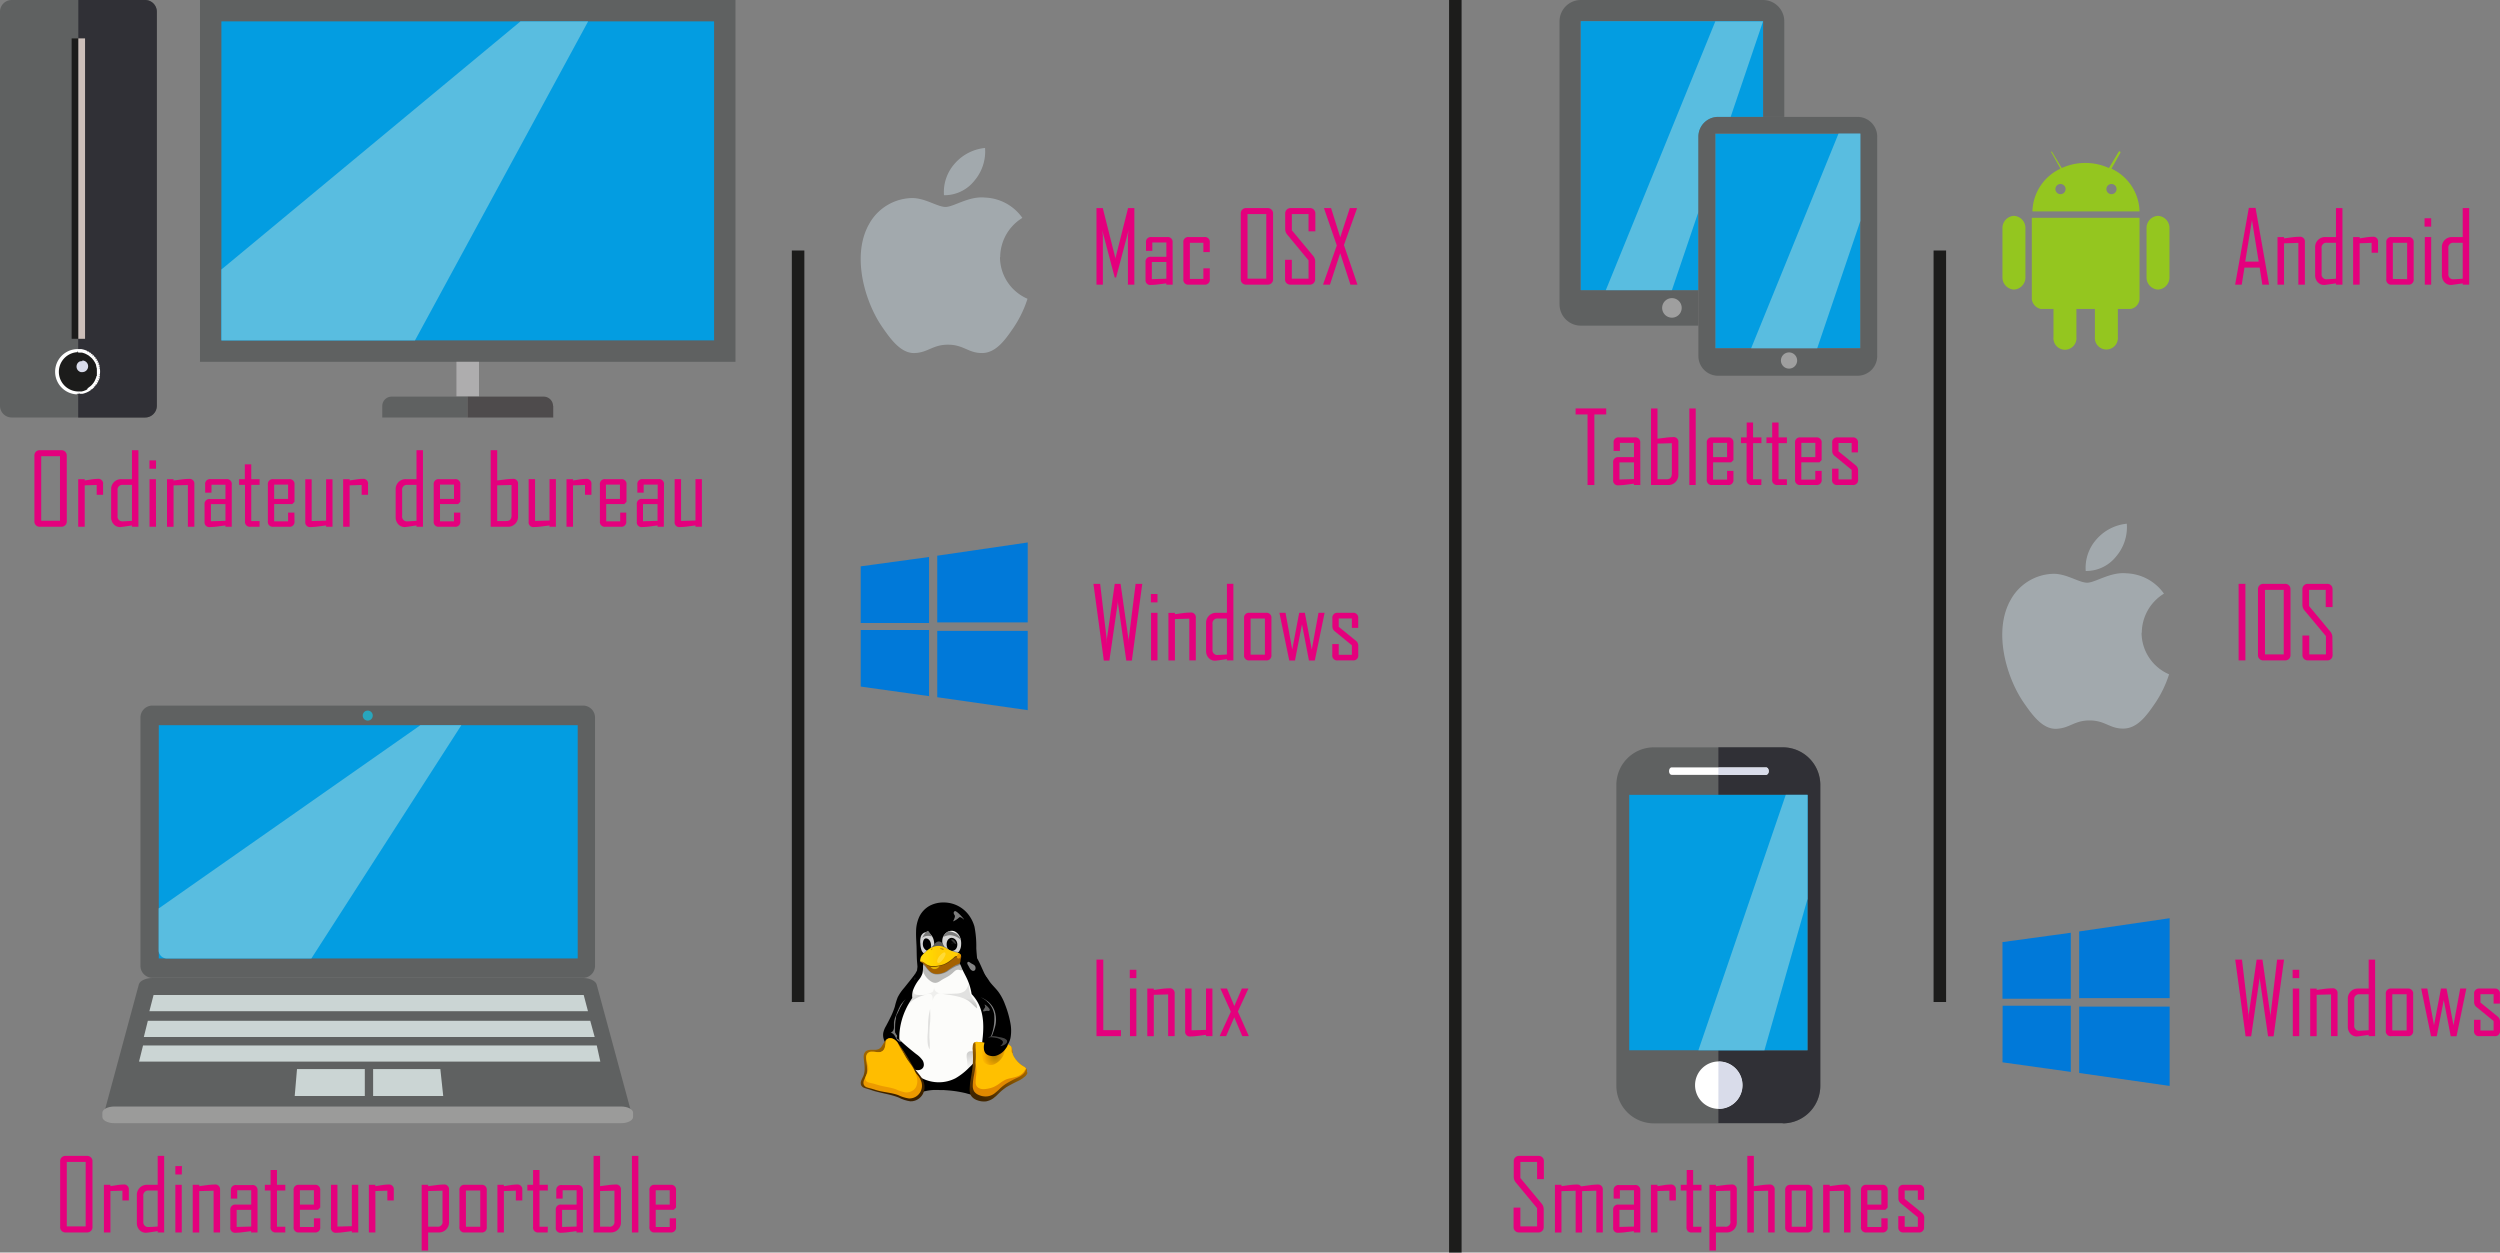 <svg xmlns="http://www.w3.org/2000/svg" xmlns:xlink="http://www.w3.org/1999/xlink" viewBox="0 0 598.8 300"><rect x="0" y="0" width="598.8" height="300" fill="#808080" stroke="none"/><defs><style>.cls-1{fill:none;}.cls-2{fill:#5f6161;}.cls-3{fill:#039de1;}.cls-4{fill:#1c1c1b;}.cls-5{fill:#303036;}.cls-6{fill:#ccbfba;}.cls-7{fill:#fff;}.cls-8{fill:#d9dcea;}.cls-9{fill:#aeadae;}.cls-10{fill:#4e4b4c;}.cls-11{fill:#59bde0;}.cls-12{fill:#fcfcfa;}.cls-13{opacity:0.26;}.cls-14,.cls-31,.cls-39,.cls-41,.cls-43,.cls-45,.cls-53,.cls-54,.cls-61{isolation:isolate;}.cls-14{opacity:0.3;}.cls-15{fill:url(#Dégradé_sans_nom_2);}.cls-16{fill:url(#Dégradé_sans_nom_2-2);}.cls-17{fill:url(#Dégradé_sans_nom_3);}.cls-18{fill:#7d7d7d;}.cls-19{fill:#0c0c0b;}.cls-20{fill:url(#Dégradé_sans_nom_4);}.cls-21{clip-path:url(#clip-path);}.cls-22{fill:url(#Dégradé_sans_nom_5);}.cls-23{fill:url(#Dégradé_sans_nom_7);}.cls-24{fill:url(#Dégradé_sans_nom_7-2);}.cls-25{fill:url(#Dégradé_sans_nom_8);}.cls-26{fill:url(#Dégradé_sans_nom_9);}.cls-27{fill:#e6b300;}.cls-28{fill:#694200;}.cls-29{fill:url(#Dégradé_sans_nom_10);}.cls-30{fill:#ffda37;}.cls-31{opacity:0.8;}.cls-32{fill:url(#Dégradé_sans_nom_12);}.cls-33{fill:url(#Dégradé_sans_nom_12-2);}.cls-34{fill:url(#Dégradé_sans_nom_13);}.cls-35{clip-path:url(#clip-path-2);}.cls-36{fill:url(#Dégradé_sans_nom_14);}.cls-37{clip-path:url(#clip-path-3);}.cls-38{fill:#838384;}.cls-39{opacity:0.25;}.cls-40{fill:url(#Dégradé_sans_nom_17);}.cls-41{opacity:0.42;}.cls-42{fill:url(#Dégradé_sans_nom_17-2);}.cls-43{opacity:0.2;}.cls-44{fill:url(#Dégradé_sans_nom_17-3);}.cls-45{opacity:0.11;}.cls-46{fill:url(#Dégradé_sans_nom_18);}.cls-47{clip-path:url(#clip-path-4);}.cls-48{fill:url(#Dégradé_sans_nom_19);}.cls-49{fill:#e18900;}.cls-50{clip-path:url(#clip-path-6);}.cls-51{fill:#ffc000;}.cls-52{fill:url(#Dégradé_sans_nom_20);}.cls-53{opacity:0.75;}.cls-54{opacity:0.35;}.cls-55{fill:url(#Dégradé_sans_nom_22);}.cls-56{fill:url(#Dégradé_sans_nom_22-2);}.cls-57{clip-path:url(#clip-path-7);}.cls-58{fill:url(#Dégradé_sans_nom_23);}.cls-59{fill:url(#Dégradé_sans_nom_24);}.cls-60{clip-path:url(#clip-path-9);}.cls-61{opacity:0.95;}.cls-62{clip-path:url(#clip-path-10);}.cls-63{fill:url(#Dégradé_sans_nom_25);}.cls-64{fill:#ec9a00;}.cls-65{fill:#ffbd00;}.cls-66{fill:url(#Dégradé_sans_nom_26);}.cls-67{fill:#0079d9;}.cls-68{fill:#a2a9ad;}.cls-69{fill:#e4007d;}.cls-70{fill:#28a6bd;}.cls-71{fill:#9b9b9a;}.cls-72{fill:#cbd5d4;}.cls-73{fill:#9f9f9f;}.cls-74{fill:#736d70;}.cls-75{fill:#94c61f;}</style><radialGradient id="Dégradé_sans_nom_2" cx="1275.77" cy="-656.98" r="13.89" gradientTransform="matrix(0.14, -0.01, 0, -0.21, 43.79, 95.09)" gradientUnits="userSpaceOnUse"><stop offset="0" stop-color="#fdfdfb"/><stop offset="0.76" stop-color="#fdfdfb"/><stop offset="1" stop-color="#d4d4d4"/></radialGradient><radialGradient id="Dégradé_sans_nom_2-2" cx="1004.89" cy="-649.53" r="13.89" gradientTransform="matrix(0.18, -0.01, -0.01, -0.21, 40.04, 95.09)" xlink:href="#Dégradé_sans_nom_2"/><radialGradient id="Dégradé_sans_nom_3" cx="429.45" cy="-1531.39" r="14.67" gradientTransform="matrix(0.12, -0.09, -0.08, -0.11, 55.1, 100.74)" gradientUnits="userSpaceOnUse"><stop offset="0"/><stop offset="0.73"/><stop offset="1" stop-color="#5c5c5c"/></radialGradient><linearGradient id="Dégradé_sans_nom_4" x1="1111.9" y1="-818.39" x2="1116.93" y2="-824.35" gradientTransform="matrix(0.21, 0, 0, -0.21, -10.2, 49.64)" gradientUnits="userSpaceOnUse"><stop offset="0" stop-color="#949494" stop-opacity="0.39"/><stop offset="0.5" stop-color="#949494"/><stop offset="1" stop-color="#949494" stop-opacity="0.39"/></linearGradient><clipPath id="clip-path"><path class="cls-1" d="M226.83,223.29a3,3,0,0,0-1,1.25,2.48,2.48,0,0,0,.08,2c.62,1.06,2,2.23,3.17,1.89.78-.22,1-1.37,1.12-2.17a2.31,2.31,0,0,0-.2-1.6,3.59,3.59,0,0,0-2.73-1.61C227.1,223.05,227,223.19,226.83,223.29Z"/></clipPath><linearGradient id="Dégradé_sans_nom_5" x1="1238.49" y1="-807.24" x2="1254.5" y2="-816.61" gradientTransform="matrix(0.21, 0, 0, -0.21, -38.05, 49.64)" gradientUnits="userSpaceOnUse"><stop offset="0" stop-color="#757575"/><stop offset="0.13" stop-color="#8c8c8c"/><stop offset="0.25" stop-color="#a4a4a4"/><stop offset="0.5" stop-color="#d4d4d4"/><stop offset="0.62" stop-color="#d4d4d4"/><stop offset="1" stop-color="#7d7d7d"/></linearGradient><linearGradient id="Dégradé_sans_nom_7" x1="1193.52" y1="-804.2" x2="1204.19" y2="-814.27" gradientTransform="matrix(0.21, 0, 0, -0.21, -27.34, 49.64)" gradientUnits="userSpaceOnUse"><stop offset="0" stop-color="#646464" stop-opacity="0"/><stop offset="0.31" stop-color="#646464" stop-opacity="0.58"/><stop offset="0.47" stop-color="#646464"/><stop offset="0.73" stop-color="#646464" stop-opacity="0.26"/><stop offset="1" stop-color="#646464" stop-opacity="0"/></linearGradient><linearGradient id="Dégradé_sans_nom_7-2" x1="1162.91" y1="-804.72" x2="1172.94" y2="-814.39" xlink:href="#Dégradé_sans_nom_7"/><linearGradient id="Dégradé_sans_nom_8" x1="1072.81" y1="-817.79" x2="1077.19" y2="-825.61" gradientTransform="matrix(0.21, 0, 0, -0.21, -8.06, 49.64)" gradientUnits="userSpaceOnUse"><stop offset="0" stop-color="#767675" stop-opacity="0"/><stop offset="0.26" stop-color="#767675"/><stop offset="0.5" stop-color="#767675"/><stop offset="1" stop-color="#767675" stop-opacity="0"/></linearGradient><radialGradient id="Dégradé_sans_nom_9" cx="726.98" cy="-1647.18" r="29.66" gradientTransform="matrix(0.16, -0.07, -0.05, -0.11, 36.68, 94.32)" gradientUnits="userSpaceOnUse"><stop offset="0" stop-color="#e59400"/><stop offset="0.75" stop-color="#eb9c00"/><stop offset="0.87" stop-color="#c87f00"/><stop offset="1" stop-color="#a46100"/></radialGradient><linearGradient id="Dégradé_sans_nom_10" x1="1167.31" y1="-837.29" x2="1209.62" y2="-836.96" gradientTransform="matrix(0.21, 0, 0, -0.21, -29.48, 49.64)" gradientUnits="userSpaceOnUse"><stop offset="0" stop-color="#be7900"/><stop offset="0.12" stop-color="#ea9e00"/><stop offset="0.26" stop-color="#ffb800"/><stop offset="0.39" stop-color="#f7c800"/><stop offset="0.53" stop-color="#ffd815"/><stop offset="0.77" stop-color="#ffd800"/><stop offset="1" stop-color="#ffcd04"/></linearGradient><radialGradient id="Dégradé_sans_nom_12" cx="959.18" cy="-1538.87" r="3.08" gradientTransform="matrix(0.17, 0, 0, -0.1, 64.06, 76.17)" gradientUnits="userSpaceOnUse"><stop offset="0" stop-color="#3d2400"/><stop offset="0.55" stop-color="#7e5100"/><stop offset="1" stop-color="#b78c00"/></radialGradient><radialGradient id="Dégradé_sans_nom_12-2" cx="945.31" cy="-764.71" r="1.46" gradientTransform="matrix(0.17, 0, 0, -0.18, 64.06, 88.91)" xlink:href="#Dégradé_sans_nom_12"/><linearGradient id="Dégradé_sans_nom_13" x1="1161.57" y1="-501.9" x2="1161.9" y2="-503.96" gradientTransform="matrix(0.07, 0.22, 0.32, -0.06, 311.98, -61.92)" gradientUnits="userSpaceOnUse"><stop offset="0" stop-color="#ffce00"/><stop offset="1" stop-color="#ea9b00"/></linearGradient><clipPath id="clip-path-2"><path class="cls-1" d="M221.77,223.29a5,5,0,0,0-1.32,2.77,3.43,3.43,0,0,0,1.35,2.57c.72.33.92,0,1.34-.4a3,3,0,0,0,.64-2,4.94,4.94,0,0,0-.87-2.44C222.52,223.28,222.38,222.53,221.77,223.29Z"/></clipPath><radialGradient id="Dégradé_sans_nom_14" cx="3745.9" cy="-5754.56" r="33.86" gradientTransform="matrix(0.03, -0.01, -0.01, -0.03, 65.15, 64.88)" gradientUnits="userSpaceOnUse"><stop offset="0" stop-color="#c8c8c8"/><stop offset="1" stop-color="#7a7a79"/></radialGradient><clipPath id="clip-path-3"><path class="cls-1" d="M236.35,239.84a5.1,5.1,0,0,1,1.79,3.21,11.7,11.7,0,0,1-1,5.7,5.59,5.59,0,0,0-.32,1.13,1.83,1.83,0,0,0,.17,1.13,1.7,1.7,0,0,0,1,.79,2.43,2.43,0,0,0,1.31,0,3.23,3.23,0,0,0,1.17-.59,4.67,4.67,0,0,0,1.64-2.86A9.62,9.62,0,0,0,242,245a23.51,23.51,0,0,0-1.27-4.4,12.43,12.43,0,0,0-1.57-3c-.66-.88-1.5-1.62-2.14-2.51a15.29,15.29,0,0,0-1.34-1.85,2.76,2.76,0,0,0-.94-.64,1.83,1.83,0,0,0-1.13-.08,1.59,1.59,0,0,0-.66.37,1.86,1.86,0,0,0-.44.61,2.51,2.51,0,0,0-.16,1.48,5.42,5.42,0,0,0,.73,1.8,6.3,6.3,0,0,0,1.37,1.71c.59.49,1.3.81,1.89,1.29"/></clipPath><radialGradient id="Dégradé_sans_nom_17" cx="-759.06" cy="-1208.65" r="26.12" gradientTransform="translate(114.42 83.42) rotate(180) scale(0.14 0.13)" gradientUnits="userSpaceOnUse"><stop offset="0"/><stop offset="1" stop-opacity="0.25"/></radialGradient><radialGradient id="Dégradé_sans_nom_17-2" cx="1192.51" cy="-1223.74" r="26.12" gradientTransform="matrix(0.17, 0, 0, -0.13, 28.71, 83.42)" xlink:href="#Dégradé_sans_nom_17"/><radialGradient id="Dégradé_sans_nom_17-3" cx="1157.63" cy="-844.05" r="10.34" gradientTransform="matrix(0.17, 0, 0, -0.18, 28.71, 87.98)" xlink:href="#Dégradé_sans_nom_17"/><linearGradient id="Dégradé_sans_nom_18" x1="1220.4" y1="-959.58" x2="1223.17" y2="-980.25" gradientTransform="matrix(0.22, 0, 0, -0.21, -31.77, 49.64)" gradientUnits="userSpaceOnUse"><stop offset="0"/><stop offset="1" stop-opacity="0"/></linearGradient><clipPath id="clip-path-4"><path class="cls-1" d="M246.13,256.92c.15.26-.25.55-.45.76a7.17,7.17,0,0,1-1.59,1.13c-1,.58-2,.95-3,1.56a19.37,19.37,0,0,0-1.74,1.4,12.34,12.34,0,0,1-1.42,1.29,4.5,4.5,0,0,1-1.76.75,4.65,4.65,0,0,1-2.3-.35,2.79,2.79,0,0,1-1.27-1,3.1,3.1,0,0,1-.36-1.59,16,16,0,0,1,.35-2.91c.11-.8.29-1.59.36-2.4.12-1.47-.13-2.95,0-4.41.06-.48,0-1.07.32-1.39s.88-.18,1.32-.17a7.8,7.8,0,0,1,1.58.27c.33.08.65.23,1,.29a7.91,7.91,0,0,0,1.68.16c.61,0,1.19-.29,1.8-.29a2.35,2.35,0,0,1,.74.13,1.87,1.87,0,0,1,.66.37,1.3,1.3,0,0,1,.3.49,4.08,4.08,0,0,1,.19.84,3.88,3.88,0,0,0,.06.77,6.09,6.09,0,0,0,1.48,2,4.26,4.26,0,0,0,1,.77,2,2,0,0,1,.88.78c.11.24-.09.6.11.77Z"/></clipPath><linearGradient id="Dégradé_sans_nom_19" x1="1328.95" y1="-995.94" x2="1364.98" y2="-937.53" gradientTransform="matrix(0.21, 0, 0, -0.21, -50.91, 49.64)" gradientUnits="userSpaceOnUse"><stop offset="0" stop-color="#422600"/><stop offset="1" stop-color="#be7900"/></linearGradient><clipPath id="clip-path-6"><path class="cls-1" d="M246.13,256.92c.15.26-.25.55-.45.76a7.17,7.17,0,0,1-1.59,1.13c-1,.58-2,.95-3,1.56a19.37,19.37,0,0,0-1.74,1.4,12.34,12.34,0,0,1-1.42,1.29,4.5,4.5,0,0,1-1.76.75,4.65,4.65,0,0,1-2.3-.35,2.79,2.79,0,0,1-1.27-1,3.1,3.1,0,0,1-.36-1.59,16,16,0,0,1,.35-2.91c.11-.8.29-1.59.36-2.4.12-1.47-.13-2.95,0-4.41.06-.48,0-1.07.32-1.39s.88-.18,1.32-.17a7.8,7.8,0,0,1,1.58.27c.33.08.65.23,1,.29a7.91,7.91,0,0,0,1.68.16c.61,0,1.19-.29,1.8-.29a2.35,2.35,0,0,1,.74.13,1.87,1.87,0,0,1,.66.37,1.3,1.3,0,0,1,.3.49,4.08,4.08,0,0,1,.19.84,3.88,3.88,0,0,0,.06.77,6.09,6.09,0,0,0,1.48,2,4.26,4.26,0,0,0,1,.77,2,2,0,0,1,.88.78C246.13,256.39,245.93,256.75,246.13,256.92Z"/></clipPath><linearGradient id="Dégradé_sans_nom_20" x1="1247.8" y1="-936.64" x2="1246.74" y2="-946.18" gradientTransform="matrix(0.21, 0, 0, -0.21, -29.48, 49.64)" gradientUnits="userSpaceOnUse"><stop offset="0" stop-color="#ffcd00"/><stop offset="1" stop-color="#ffcd00" stop-opacity="0"/></linearGradient><radialGradient id="Dégradé_sans_nom_22" cx="1177" cy="-508.39" r="16.06" gradientTransform="matrix(0.22, 0.06, 0.06, -0.23, 9.93, 65.42)" gradientUnits="userSpaceOnUse"><stop offset="0" stop-color="#0b0200"/><stop offset="0.59" stop-color="#bb5a00" stop-opacity="0.8"/><stop offset="1" stop-color="#ff9200" stop-opacity="0"/></radialGradient><radialGradient id="Dégradé_sans_nom_22-2" cx="1248.85" cy="-763.83" r="16.06" gradientTransform="matrix(0.22, 0.04, 0.06, -0.17, 9.93, 70.93)" xlink:href="#Dégradé_sans_nom_22"/><clipPath id="clip-path-7"><path class="cls-1" d="M241.34,249.45A1.13,1.13,0,0,0,241,249a1.79,1.79,0,0,0-.47-.3,5.89,5.89,0,0,0-1.1-.27l-1-.2a2.55,2.55,0,0,0-1.1,0,1.85,1.85,0,0,0-.85.45,2.72,2.72,0,0,0-.56.78,3.42,3.42,0,0,0-.26,1.67,2,2,0,0,0,.42,1.18,1.8,1.8,0,0,0,.87.52,2.87,2.87,0,0,0,1.74,0A4.51,4.51,0,0,0,241,251a2.35,2.35,0,0,0,.41-.86,1.21,1.21,0,0,0,0-.73"/></clipPath><radialGradient id="Dégradé_sans_nom_23" cx="3425.53" cy="-2973.86" r="19.58" gradientTransform="matrix(0.06, 0.03, 0.01, -0.03, 68.95, 75.3)" gradientUnits="userSpaceOnUse"><stop offset="0" stop-color="#7d7d7d"/><stop offset="1" stop-color="#7d7d7d" stop-opacity="0.33"/></radialGradient><linearGradient id="Dégradé_sans_nom_24" x1="1243.64" y1="-932.47" x2="1245.89" y2="-932.37" gradientTransform="matrix(0.21, 0, 0, -0.21, -29.48, 49.64)" xlink:href="#Dégradé_sans_nom_23"/><clipPath id="clip-path-9"><path class="cls-1" d="M219.17,233.29s-.82,1-1.26,1.64-.92,1.07-1.38,1.73a17.54,17.54,0,0,0-1.52,2.23c-.33.72-.37,1.45-.68,2.22s-.6,1.71-1,2.47-.86,1.55-1.11,2.17-.62.92-.66,1.64a4.2,4.2,0,0,0,.6,2.69,20.14,20.14,0,0,0,3.89,4.48,5,5,0,0,0,2.35,1.37c.83.21,2.22.48,2.68-.2s.37-1-.12-1.71-.77-.85-1.57-1.54-3-2.39-3.64-3.09-1.14-.55-.89-1-.35-.64-.43-1.23a18.25,18.25,0,0,1,.24-3.55c.08-.55.19-.47.56-1.29a17.87,17.87,0,0,1,1.13-2.17c.47-.77,1.39-1.62,1.79-2.45a8.94,8.94,0,0,0,.7-2.46C219,234.49,219.17,233.29,219.17,233.29Z"/></clipPath><clipPath id="clip-path-10"><path class="cls-1" d="M212.68,248.76a1.43,1.43,0,0,1,.82-.08,2,2,0,0,1,.76.33,4.66,4.66,0,0,1,1.12,1.22c.75,1,1.48,2.08,2.13,3.18.53.89,1,1.8,1.63,2.64.4.54.85,1.05,1.25,1.59a5.3,5.3,0,0,1,.94,1.79,3.61,3.61,0,0,1-.26,2.56,3.33,3.33,0,0,1-1.25,1.33,3.23,3.23,0,0,1-1.76.47,8.52,8.52,0,0,1-2.79-.9c-1.86-.74-3.88-1-5.8-1.54-.59-.18-1.17-.39-1.76-.55a7.08,7.08,0,0,1-.78-.25,1.37,1.37,0,0,1-.62-.52,1.18,1.18,0,0,1-.15-.61,1.68,1.68,0,0,1,.13-.62c.14-.39.37-.75.53-1.14a5,5,0,0,0,.27-2c0-.69-.15-1.37-.2-2.06a3.53,3.53,0,0,1,0-.92,1.53,1.53,0,0,1,.41-.81,1.55,1.55,0,0,1,.76-.37,4,4,0,0,1,.85-.06,8,8,0,0,0,.85,0,1.93,1.93,0,0,0,.81-.23,1.79,1.79,0,0,0,.58-.55,6,6,0,0,0,.42-.69,5.28,5.28,0,0,1,.44-.68,1.69,1.69,0,0,1,.64-.49"/></clipPath><linearGradient id="Dégradé_sans_nom_25" x1="1046.04" y1="-946.94" x2="1081.8" y2="-1006.93" gradientTransform="matrix(0.21, 0, 0, -0.21, -14.49, 49.64)" gradientUnits="userSpaceOnUse"><stop offset="0" stop-color="#ca8300"/><stop offset="1" stop-color="#3b2100"/></linearGradient><linearGradient id="Dégradé_sans_nom_26" x1="1086.21" y1="-961.98" x2="1097.47" y2="-983.17" gradientTransform="matrix(0.21, 0, 0, -0.21, -14.6, 49.26)" gradientUnits="userSpaceOnUse"><stop offset="0" stop-color="#f8c400"/><stop offset="1" stop-color="#f8c400" stop-opacity="0"/></linearGradient></defs><g id="Calque_2" data-name="Calque 2"><g id="Calque_1-2" data-name="Calque 1"><rect class="cls-2" x="47.9" width="128.26" height="86.66"/><rect class="cls-3" x="53.03" y="5.12" width="118.01" height="76.41"/><path class="cls-2" d="M34.73,100a2.81,2.81,0,0,0,2.81-2.81V2.81A2.81,2.81,0,0,0,34.73,0H2.81A2.81,2.81,0,0,0,0,2.81V97.19A2.81,2.81,0,0,0,2.81,100Z"/><polygon class="cls-4" points="17.16 9.2 17.16 81.15 20.37 81.15 20.37 9.2 17.16 9.2 17.16 9.2"/><path class="cls-5" d="M34.73,100h-16V94.09a5.07,5.07,0,0,0,0-10.13V81.15h1.61V9.2H18.76V0h16a2.81,2.81,0,0,1,2.81,2.81V97.19A2.81,2.81,0,0,1,34.73,100Z"/><polygon class="cls-6" points="20.37 81.15 18.76 81.15 18.76 9.2 20.37 9.2 20.37 81.15 20.37 81.15"/><path class="cls-4" d="M22.36,92.41c.05-.07.11-.13.16-.19l.14-.19.15-.2.12-.2c0-.07.09-.14.13-.22l.1-.21c0-.07.07-.15.11-.22s.05-.16.08-.24a2,2,0,0,0,.08-.22,2.68,2.68,0,0,0,.07-.27l.06-.21c0-.11,0-.22,0-.32l0-.18a4.41,4.41,0,0,0,0-.52,4.36,4.36,0,0,0,0-.51c0-.05,0-.1,0-.16s0-.22-.06-.34,0-.12,0-.18-.05-.2-.08-.3,0-.12-.07-.19-.06-.18-.1-.27-.05-.12-.08-.19l-.12-.25a1.74,1.74,0,0,1-.11-.18c-.05-.08-.09-.16-.14-.23L22.68,86l-.16-.21-.15-.17-.17-.19L22,85.31l-.18-.16L21.66,85l-.19-.14-.21-.14-.2-.12-.23-.11-.21-.1-.23-.1-.22-.08-.25-.07-.23-.06-.26,0-.24,0-.26,0-.17,0h-.17a5.07,5.07,0,0,0,0,10.13h.17l.2,0,.22,0,.28,0,.22,0,.26-.07.22-.06.25-.09.21-.08.23-.11.2-.11.21-.13.21-.13.19-.14.19-.15.17-.16.18-.17C22.26,92.52,22.31,92.46,22.36,92.41Z"/><path class="cls-7" d="M18.4,94.46h0a5.43,5.43,0,0,1,0-10.85h0l.5,0,.33,0,.24,0,.3.06.24.06.27.08.21.07c.13.06.21.08.28.12l.19.09-.07.36.16-.32.18.1.18.1-.11.36.19-.31.18.12.16.12L21.7,85l.22-.29.16.12.15.14-.16.34.24-.27.15.14.15.16-.2.33.27-.24.12.13.14.18-.22.31.28-.21a1.71,1.71,0,0,1,.11.14l.12.2-.25.29.31-.19a1,1,0,0,1,.08.14,1.51,1.51,0,0,1,.11.22l-.28.26.33-.16.07.15a2.09,2.09,0,0,1,.08.23l-.29.25.34-.13s0,.1.05.15a2.68,2.68,0,0,1,.07.27l-.32.2.35-.09,0,.13c0,.11,0,.22.05.33l-.34.15.35-.06,0,.12a5,5,0,0,1,0,1.09.68.68,0,0,1,0,.14l-.37.07.35,0a2.89,2.89,0,0,1,0,.29s0,.1,0,.16l-.39.06.35.08a1.6,1.6,0,0,1,0,.21l-.06.17-.39,0,.34.12-.07.18-.08.17-.39,0,.32.16-.07.15-.11.19-.38-.08.32.18-.1.16L23,92.2l-.37-.11.29.21a.76.76,0,0,1-.11.14,1.15,1.15,0,0,1-.14.17l-.3-.21.23.29-.13.14-.17.16-.21.19-.16.12-.31-.21.22.28-.16.12-.18.12-.26.16-.17.08-.3.15-.18.07a2.4,2.4,0,0,1-.31.11l-.19.06a2.51,2.51,0,0,1-.33.08l-.19,0-.34,0-.2,0-.14-.34,0,.35H18.4ZM18.59,84v.35a4.71,4.71,0,0,0,0,9.41l.54,0,.27,0,.2,0,.22-.06.23-.06.22-.09.2-.07.19-.09.22-.12L21,93l.77-.59a1.59,1.59,0,0,0,.13-.13l.18-.19.12-.14.17-.22.1-.14.14-.23.09-.16.35-.83s0-.11,0-.16L23.2,90a1.57,1.57,0,0,0,0-.23l0-.14a4.17,4.17,0,0,0,0-.57,3.7,3.7,0,0,0,0-.47l0-.15c0-.13,0-.22-.05-.31l-.05-.22-.06-.23L23,87.4a1.46,1.46,0,0,0-.07-.19L22.82,87l-.08-.18-.14-.22-.09-.16-.16-.21-.11-.15-.17-.2a1.59,1.59,0,0,0-.13-.13l-.68-.58-.15-.09-.47-.26-.16-.08-.19-.08-.24-.08-.19-.06-.25-.07-.2,0-.26,0-.22,0h-.18Z"/><path class="cls-8" d="M19.72,86.51a1.27,1.27,0,0,0-.28,0l-.07,0a1.06,1.06,0,0,0-.19.06l-.08,0-.15.08-.07.06-.12.09h0a1.38,1.38,0,0,0,0,2h0l.11.08.08.07.14.07a.47.47,0,0,0,.1.05.85.85,0,0,0,.17.06l.08,0a1.27,1.27,0,0,0,.28,0,1.39,1.39,0,0,0,0-2.78Z"/><path class="cls-7" d="M171,51.75v0s0,0,0,0Z"/><polygon class="cls-9" points="114.73 94.97 109.33 94.97 109.33 86.66 114.73 86.66 114.73 94.97 114.73 94.97"/><path class="cls-2" d="M112,95v5H91.56V97.2A2.25,2.25,0,0,1,93.8,95Z"/><path class="cls-10" d="M132.51,97.2V100H112V95h18.23a2.25,2.25,0,0,1,2.24,2.23Z"/><polygon class="cls-11" points="140.87 5.12 124.67 5.12 53.03 64.55 53.03 81.53 99.4 81.53 140.87 5.12"/><g id="layer1"><g id="g18680"><path id="path29670-2" d="M235.62,232.82c.52,1.14,1.11,2.25,1.62,3.39a24.31,24.31,0,0,1,2.07,6.9,16.16,16.16,0,0,1-.57,7.15,16.64,16.64,0,0,1-4.4,6.77,13.44,13.44,0,0,1-8.52,4.07,12.08,12.08,0,0,1-6-1.49,13.89,13.89,0,0,1-4.12-3.26,11.21,11.21,0,0,1-2.37-4.67,11.59,11.59,0,0,1,.47-6.41c.52-1.46,1.29-2.82,1.84-4.27a39.43,39.43,0,0,1,1.73-4.78,44.22,44.22,0,0,0,2.37-3.94,19,19,0,0,0,.72-2.66,5.85,5.85,0,0,1,1.13-2.48,4.48,4.48,0,0,1,2.92-1.41,9.63,9.63,0,0,1,3.29.29,20.44,20.44,0,0,1,2.54.73,7.87,7.87,0,0,1,2,1,7,7,0,0,1,2,2.32C234.8,230.94,235.19,231.89,235.62,232.82Z"/><path id="path29676-3" d="M226.39,261.12q1.34.08,2.64.27c.77.12,1.53.27,2.29.45a17.56,17.56,0,0,0,3.58.69,3.86,3.86,0,0,0,1-.08,2,2,0,0,0,.87-.39,2.08,2.08,0,0,0,.7-1.22,3.11,3.11,0,0,0-.11-1.42A11.8,11.8,0,0,0,236,256.9c-.28-.47-.53-1-.84-1.41a3.94,3.94,0,0,0-1.12-1.18,3.4,3.4,0,0,0-2.18-.47,5.85,5.85,0,0,0-2.15.7,5.39,5.39,0,0,0-2.35,2.08c-.18.33-.31.67-.46,1a3.17,3.17,0,0,1-.59.94c-.28.29-.66.49-.95.78a1.39,1.39,0,0,0-.36.5.88.88,0,0,0,0,.6.73.73,0,0,0,.24.34,1.23,1.23,0,0,0,.37.21A2.87,2.87,0,0,0,226.39,261.12Z"/><path id="path29676-7-1" d="M223.77,261.06a12.54,12.54,0,0,0-2.19.3c-.68.14-1.37.3-2.05.48a15.53,15.53,0,0,1-3.49.69,3.66,3.66,0,0,1-.93-.08,2.16,2.16,0,0,1-.84-.39,2.08,2.08,0,0,1-.7-1.22,3.07,3.07,0,0,1,.1-1.41A12.52,12.52,0,0,1,215,256.9c.27-.47.51-.95.8-1.41a4,4,0,0,1,1.1-1.18,3.24,3.24,0,0,1,2.13-.47,5.45,5.45,0,0,1,2.09.7,5.86,5.86,0,0,1,2.28,2.08c.37.63.59,1.36,1,1.95a9.23,9.23,0,0,1,.72.93,1.38,1.38,0,0,1,.19.56.92.92,0,0,1-.14.56.73.73,0,0,1-.29.26,1.11,1.11,0,0,1-.36.13A3.41,3.41,0,0,1,223.77,261.06Z"/><path id="path28712-2" d="M219.66,230.43c-.11-1.25-.08-2.5-.13-3.75s-.15-2.39-.11-3.59a8.56,8.56,0,0,1,.79-3.56,6,6,0,0,1,2.5-2.6,7,7,0,0,1,3.33-.77,7.47,7.47,0,0,1,6.37,3.55,8.25,8.25,0,0,1,1,2.27,24.16,24.16,0,0,1,.43,5.11c.08,1.62.34,3.23.26,4.85a2.61,2.61,0,0,1-.22,1,1.7,1.7,0,0,1-.71.72,2.77,2.77,0,0,1-1,.32c-.68.11-1.37,0-2.06.1-1,.09-1.94.46-2.92.61a17.55,17.55,0,0,1-3.55,0c-.48,0-1,0-1.43-.08a4,4,0,0,1-1.36-.4,2.43,2.43,0,0,1-.69-.54,1.85,1.85,0,0,1-.41-.77,4.77,4.77,0,0,1,0-1.31C219.74,231.23,219.69,230.83,219.66,230.43Z"/><path id="path29719-5" class="cls-12" d="M221.52,230a2.08,2.08,0,0,0-.34.72,4.27,4.27,0,0,0-.1.8,7.2,7.2,0,0,1-.13,1.61,4.82,4.82,0,0,1-.83,1.5,9.39,9.39,0,0,0-1.45,2.6,4.57,4.57,0,0,0-.16,1.8,19.27,19.27,0,0,0-1.68,3,16.6,16.6,0,0,0-1.35,5,12.83,12.83,0,0,0,.9,6.28,10.26,10.26,0,0,0,2.68,3.73,9.47,9.47,0,0,0,1.95,1.3,8.77,8.77,0,0,0,7.86-.08,15.18,15.18,0,0,0,3.34-2.64,11.51,11.51,0,0,0,1.7-1.92,10.87,10.87,0,0,0,1.41-4.69c.34-2.86.35-5.89-.9-8.48a9.58,9.58,0,0,0-1.7-2.43,13.49,13.49,0,0,0-1.08-3.62c-.38-.83-.84-1.61-1.2-2.45-.14-.35-.27-.7-.43-1a3.07,3.07,0,0,0-.63-.92,2.61,2.61,0,0,0-1-.57,4.4,4.4,0,0,0-1.13-.2c-.77,0-1.53.07-2.3,0a15.86,15.86,0,0,0-1.82-.1,2.67,2.67,0,0,0-.89.19A1.78,1.78,0,0,0,221.52,230Z"/><g id="path28461-8-7"><path class="cls-13" d="M221.15,232.8a4.49,4.49,0,0,0,1.47,2,3.09,3.09,0,0,0,.7.45,1.67,1.67,0,0,0,.82.16,2,2,0,0,0,.77-.27c.23-.13.45-.29.68-.44.4-.25.82-.45,1.23-.68a6.7,6.7,0,0,0,1.39-1,7,7,0,0,1,.58-.52,1.2,1.2,0,0,1,.72-.24,5.27,5.27,0,0,1,.57.14.93.93,0,0,0,.29,0,.47.47,0,0,0,.25-.13.48.48,0,0,0,.12-.33.91.91,0,0,0-.1-.33,5.54,5.54,0,0,1-.36-.62,1.9,1.9,0,0,1,0-.63,1.31,1.31,0,0,0-.1-.62.83.83,0,0,0-.34-.33,1.43,1.43,0,0,0-.46-.13,6.37,6.37,0,0,0-1,.05c-.42,0-.85,0-1.28,0s-1.05.18-1.58.19a12.44,12.44,0,0,0-1.82-.11,5.31,5.31,0,0,0-.75.22,2.19,2.19,0,0,1-.76.15c-.3,0-.58-.11-.88-.13a.9.9,0,0,0-.43.06.59.59,0,0,0-.34.28.65.65,0,0,0-.06.24,1.07,1.07,0,0,0,0,.25,3.94,3.94,0,0,0,.18.48C220.9,231.6,221,232.22,221.15,232.8Z"/></g><g id="path28461-84-3" class="cls-14"><path d="M220.39,230.54a6.18,6.18,0,0,1,1.4,1.19A6.26,6.26,0,0,0,223,233a2.62,2.62,0,0,0,1.17.39,4.18,4.18,0,0,0,1.45-.16,4.9,4.9,0,0,0,1.25-.51,13.7,13.7,0,0,1,2.17-1.3c.18-.06.37-.11.54-.18a.87.87,0,0,0,.41-.34,1.44,1.44,0,0,0,.1-.5c0-.17.09-.35.12-.52a.8.8,0,0,0,0-.53.74.74,0,0,0-.34-.31,1,1,0,0,0-.46-.1,7.93,7.93,0,0,0-1,.08c-.42,0-.85,0-1.28,0s-1.05.13-1.58.15-1.21-.06-1.82-.08a3.4,3.4,0,0,0-.78,0,2,2,0,0,0-.73.25c-.21.13-.38.31-.58.46a3.28,3.28,0,0,1-.31.2.92.92,0,0,1-.37.09h-.19a.39.39,0,0,0-.27.15A.35.35,0,0,0,220.39,230.54Z"/></g><path id="path28795-9-5" class="cls-15" d="M221.77,223.29a1.25,1.25,0,0,0-.77.35,1.69,1.69,0,0,0-.45.72,4.41,4.41,0,0,0-.1,1.7,5.23,5.23,0,0,0,.27,1.53,2,2,0,0,0,.42.65,1.34,1.34,0,0,0,1.38.37,1.73,1.73,0,0,0,.62-.38,2.13,2.13,0,0,0,.52-.91,3.75,3.75,0,0,0,.12-1.06,4.83,4.83,0,0,0-.2-1.31,2.88,2.88,0,0,0-.67-1.13,1.82,1.82,0,0,0-.52-.39A1.34,1.34,0,0,0,221.77,223.29Z"/><path id="path28795-3" class="cls-16" d="M226.83,223.29a2.61,2.61,0,0,0-1,1.25,2.93,2.93,0,0,0,.08,2,3.19,3.19,0,0,0,1.18,1.69,2.15,2.15,0,0,0,1,.38,1.79,1.79,0,0,0,1-.18,2,2,0,0,0,.84-.93,3.26,3.26,0,0,0,.28-1.24,4.13,4.13,0,0,0-.2-1.6,2.69,2.69,0,0,0-1-1.39,2.05,2.05,0,0,0-.82-.31,1.83,1.83,0,0,0-.87.09A2.34,2.34,0,0,0,226.83,223.29Z"/><g id="path27476-76-1" class="cls-14"><path d="M221.67,227.92a9.58,9.58,0,0,0-.82.75,1.39,1.39,0,0,0-.36.5,4.68,4.68,0,0,0-.07.54,1.1,1.1,0,0,0,0,.18.34.34,0,0,0,0,.1.3.3,0,0,0,0,.08.27.27,0,0,0,.14.07h.16a1.41,1.41,0,0,1,.64.28c.19.13.37.28.57.41a3,3,0,0,0,1.48.42,6.75,6.75,0,0,0,1.55-.16,7.26,7.26,0,0,0,1.19-.33,7.36,7.36,0,0,0,1.62-1,5.83,5.83,0,0,0,.66-.55,2.09,2.09,0,0,1,.22-.2.79.79,0,0,1,.25-.15.93.93,0,0,1,.44,0,1.84,1.84,0,0,0,.33,0,.51.51,0,0,0,.17,0,.3.3,0,0,0,.13-.09.33.33,0,0,0,.07-.21.39.39,0,0,0-.06-.21.67.67,0,0,0-.33-.27,4.23,4.23,0,0,0-.58-.17,8.81,8.81,0,0,1-1.74-.63c-.28-.14-.55-.29-.82-.44a4.69,4.69,0,0,0-.86-.38,3.36,3.36,0,0,0-2.08.09A4.46,4.46,0,0,0,221.67,227.92Z"/></g><path id="path28849-2" class="cls-17" d="M223.11,227.07c.29-.32.48-.71.75-1a2.13,2.13,0,0,1,.48-.42,1,1,0,0,1,.61-.15,1.12,1.12,0,0,1,.64.3,1.94,1.94,0,0,1,.4.58,3.21,3.21,0,0,0,.32.61,3.1,3.1,0,0,0,.55.47,1,1,0,0,1,.26.25.65.65,0,0,1,.16.32.56.56,0,0,1,0,.36.79.79,0,0,1-.2.31,1.25,1.25,0,0,1-.66.3,12.32,12.32,0,0,1-1.48-.07c-.49,0-1,.19-1.48.18a1.29,1.29,0,0,1-.71-.22.81.81,0,0,1-.25-.27.63.63,0,0,1-.11-.35.71.71,0,0,1,.07-.35,1.17,1.17,0,0,1,.19-.3C222.77,227.4,223,227.24,223.11,227.07Z"/><g id="path28767-3"><path class="cls-18" d="M228.67,218.24c-.41.29-.23.65,0,1s-.39,1.42-.4,1.46a4.56,4.56,0,0,0,1.42-.91c.36-.44,1.27.6,1.23.45S229.08,218,228.67,218.24Z"/></g><g id="g28965-1"><path id="path28879-6" d="M227.86,224.64a1.05,1.05,0,0,0-.48.16,1.33,1.33,0,0,0-.36.35,1.79,1.79,0,0,0-.28.95,1.89,1.89,0,0,0,.1.75,1.32,1.32,0,0,0,.42.62,1.23,1.23,0,0,0,.71.28,1.25,1.25,0,0,0,.73-.21,1.26,1.26,0,0,0,.4-.46,1.61,1.61,0,0,0,.18-.59,1.76,1.76,0,0,0-.17-1.06,1.5,1.5,0,0,0-.79-.72A1.23,1.23,0,0,0,227.86,224.64Z"/><g id="path28891-5"><path class="cls-19" d="M228.26,225.74c-.14.06-.36,0-.42.16a.2.2,0,0,0,.1.25.43.43,0,0,0,.48-.22.19.19,0,0,0-.08-.22S228.28,225.73,228.26,225.74Z"/></g><g id="path28887-6"><path class="cls-20" d="M228.9,226.1c.18-.18-.14-.68-.39-.88s-.7-.3-.68-.14.26.36.42.52S228.81,226.19,228.9,226.1Z"/></g></g><g class="cls-21"><path id="path28972-5" class="cls-22" d="M225.14,224.92a3.88,3.88,0,0,1,1.31-.71,3.6,3.6,0,0,1,3,.37c.29.19.56.42.84.64a3,3,0,0,0,.9.54,1.2,1.2,0,0,0,.56.08,1,1,0,0,0,.48-.18,1,1,0,0,0,.35-.37,1.65,1.65,0,0,0,.21-1,5.14,5.14,0,0,0-.78-1.9,4.48,4.48,0,0,0-.32-.56,3.11,3.11,0,0,0-1.6-1.12,9.86,9.86,0,0,0-1.95-.36,3.25,3.25,0,0,0-.88,0,6.74,6.74,0,0,0-1,.26c-.16,0-.32.06-.47.11a1.19,1.19,0,0,0-.44.21,1,1,0,0,0-.35.59,2.12,2.12,0,0,0,0,.71,6.62,6.62,0,0,1,.23,1.39c0,.32-.11.64-.1,1a2.7,2.7,0,0,0,0,.28"/></g><g id="path28795-92-2"><path class="cls-23" d="M228.38,222a1.32,1.32,0,0,0-.2.32,2.76,2.76,0,0,1,1,.41,4,4,0,0,1,1.3,1.54,1.18,1.18,0,0,0,.19-.25,3.87,3.87,0,0,0-1.33-1.61A3,3,0,0,0,228.38,222Z"/></g><g id="path28795-9-2-2"><path class="cls-24" d="M221.74,222.29h-.19a2.08,2.08,0,0,1,.65.17,2.56,2.56,0,0,1,.75.51,3.73,3.73,0,0,1,.9,1.33,3.51,3.51,0,0,0-.33-1.07,3.07,3.07,0,0,0-.25-.26,2.65,2.65,0,0,0-.74-.51,2,2,0,0,0-.79-.18Z"/></g><g id="g29497-8"><path id="path29453-9" d="M221.08,225.66a2.19,2.19,0,0,0,.06,1.08,1.75,1.75,0,0,0,.38.61,1.07,1.07,0,0,0,.38.29.66.66,0,0,0,.46.06.6.6,0,0,0,.35-.24,1.31,1.31,0,0,0,.2-.39,2.12,2.12,0,0,0,0-1.27,1.63,1.63,0,0,0-.49-.79,1,1,0,0,0-.39-.21.74.74,0,0,0-.44,0,.79.79,0,0,0-.35.35A1.83,1.83,0,0,0,221.08,225.66Z"/><g id="path29465-8"><path class="cls-25" d="M221.84,225.4c0,.1.17.14.24.22a.76.76,0,0,1,.18.26c.08.19-.07.47.08.6a.15.15,0,0,0,.2,0c.18-.16.14-.5.07-.74a.92.92,0,0,0-.43-.52c-.1-.05-.24-.09-.32,0S221.82,225.34,221.84,225.4Z"/></g></g><g id="g29634-9"><path id="path28461-2" class="cls-26" d="M220.41,230.14a.58.58,0,0,0,.05.14.73.73,0,0,0,.17.18l.21.13a3.78,3.78,0,0,1,.95.92,6,6,0,0,0,1.18,1.33,2.54,2.54,0,0,0,1.17.42,3.75,3.75,0,0,0,1.45-.17,5,5,0,0,0,1.25-.55,13,13,0,0,1,2.17-1.42c.18-.07.37-.12.54-.2a.82.82,0,0,0,.41-.37,1.56,1.56,0,0,0,.1-.53c0-.19.09-.38.12-.57a1,1,0,0,0,0-.58.73.73,0,0,0-.34-.33,1,1,0,0,0-.46-.11,6.36,6.36,0,0,0-1,.09c-.42,0-.85,0-1.28,0s-1.05.13-1.58.16-1.21-.06-1.82-.09a3.4,3.4,0,0,0-.78,0,1.76,1.76,0,0,0-.73.28,5.47,5.47,0,0,0-.57.51,1.81,1.81,0,0,1-.32.22.77.77,0,0,1-.37.08.61.61,0,0,0-.19,0,.26.26,0,0,0-.11.07l-.07.09A1.57,1.57,0,0,0,220.41,230.14Z"/><g id="path28487-2"><path class="cls-27" d="M222.78,230.8a1.07,1.07,0,0,0,.11.76,1.12,1.12,0,0,0,.59.5,1.26,1.26,0,0,0,1-.11,1,1,0,0,0,.43-.38.63.63,0,0,0,.1-.27.7.7,0,0,0,0-.29.64.64,0,0,0-.18-.25.76.76,0,0,0-.28-.15,1.67,1.67,0,0,0-.63-.06,5,5,0,0,0-1,.12"/></g><g id="path27476-7-8"><path class="cls-28" d="M221.74,228.8l-.62.41a.72.72,0,0,0-.27.28.58.58,0,0,0,0,.26,2.53,2.53,0,0,1,0,.28l0,.18a.31.31,0,0,0,0,.1.22.22,0,0,0,0,.08.17.17,0,0,0,.1.06l.12,0a1.13,1.13,0,0,1,.5.28c.14.13.27.28.42.4a2.4,2.4,0,0,0,1.47.48,6.45,6.45,0,0,0,1.56-.22,8.41,8.41,0,0,0,1.19-.33,5.22,5.22,0,0,0,1.62-1,5.66,5.66,0,0,1,.66-.55c.22-.14.46-.22.68-.35l.06,0,0-.05a.17.17,0,0,0,0-.12l-.06-.1-.09-.09a1.4,1.4,0,0,0-.84-.29c-.3,0-.61,0-.9-.06a5.91,5.91,0,0,1-.82-.24,6.34,6.34,0,0,0-.86-.21,5.81,5.81,0,0,0-2.08.05A6.2,6.2,0,0,0,221.74,228.8Z"/></g><path id="path27476-4" class="cls-29" d="M221.67,228.08a3.87,3.87,0,0,0-.82.75,1.79,1.79,0,0,0-.33.55,3.86,3.86,0,0,0-.1.49,1.13,1.13,0,0,0,0,.18.3.3,0,0,0,0,.1.2.2,0,0,0,0,.08.27.27,0,0,0,.14.07h.16a1.46,1.46,0,0,1,.64.28c.19.13.37.29.57.41a3,3,0,0,0,1.48.42,6.75,6.75,0,0,0,1.55-.16,6.39,6.39,0,0,0,1.19-.33,7,7,0,0,0,1.62-1,5.83,5.83,0,0,0,.66-.55,2.09,2.09,0,0,1,.22-.2.79.79,0,0,1,.25-.15.93.93,0,0,1,.44,0,1.84,1.84,0,0,0,.33,0,.51.51,0,0,0,.17,0A.3.3,0,0,0,230,229a.33.33,0,0,0,.07-.21.42.42,0,0,0-.06-.21.73.73,0,0,0-.33-.27,4.23,4.23,0,0,0-.58-.17,8.22,8.22,0,0,1-1.74-.63c-.28-.14-.55-.29-.82-.44a4.69,4.69,0,0,0-.86-.38,3.36,3.36,0,0,0-2.08.09A4.46,4.46,0,0,0,221.67,228.08Z"/><g id="path28357-7"><path class="cls-30" d="M226.43,228.22a.38.38,0,0,0-.15-.09.33.33,0,0,0-.17,0,.78.78,0,0,0-.32.15,3.62,3.62,0,0,0-.73.68,2.6,2.6,0,0,0-.59,1.17.79.79,0,0,0,0,.22.37.37,0,0,0,.09.2.38.38,0,0,0,.17.08.44.44,0,0,0,.2,0,1.11,1.11,0,0,0,.32-.21,3.78,3.78,0,0,0,1.21-1.75.78.78,0,0,0,0-.21A.39.39,0,0,0,226.43,228.22Z"/></g><g id="path28396-7" class="cls-31"><path class="cls-32" d="M225.14,227.23c0,.12.23.1.34.16s.18.16.29.16.27,0,.28-.14-.18-.22-.31-.27a.62.62,0,0,0-.53,0S225.13,227.19,225.14,227.23Z"/></g><g id="path28398-7" class="cls-31"><path class="cls-33" d="M223.31,227.16c-.14,0-.38.21-.3.34s.08.08.13.05.12-.16.19-.21S223.37,227.18,223.31,227.16Z"/></g><g id="path28570-8"><ellipse class="cls-34" cx="229.66" cy="229.04" rx="0.58" ry="0.45" transform="translate(-56.37 381.98) rotate(-73.06)"/></g></g><g class="cls-35"><path id="path29551-9" class="cls-36" d="M221.15,224.44a2.44,2.44,0,0,1,1.46-.26,8.39,8.39,0,0,1,1.47.32,7.44,7.44,0,0,1,1,.34,1.8,1.8,0,0,1,.83.71,1.29,1.29,0,0,0,.09.16.45.45,0,0,0,.11.13.25.25,0,0,0,.16,0l.09,0,.06-.06a.18.18,0,0,0,0-.1.3.3,0,0,0,0-.1,6.37,6.37,0,0,0-.62-1.22c-.14-.24-.24-.5-.37-.74a4.74,4.74,0,0,0-2-1.9,7,7,0,0,0-2.73-.68,13.71,13.71,0,0,0-3.26.25,4.56,4.56,0,0,0-1.36.41,2,2,0,0,0-.54.46,1.34,1.34,0,0,0-.29.64,1.4,1.4,0,0,0,.08.67,2.09,2.09,0,0,0,.35.59,44.09,44.09,0,0,0,2,1.83,2.34,2.34,0,0,0,.62.29,1.43,1.43,0,0,0,.68,0,1.6,1.6,0,0,0,.63-.3,4,4,0,0,0,.51-.5A4.74,4.74,0,0,1,221.15,224.44Z"/></g><path id="path29705-5-0" d="M236.35,239.84a5.12,5.12,0,0,1,1.79,3.21A7.71,7.71,0,0,1,238,246a24.47,24.47,0,0,1-.89,2.79,5.59,5.59,0,0,0-.32,1.13,1.83,1.83,0,0,0,.17,1.13,1.66,1.66,0,0,0,1,.79,2.43,2.43,0,0,0,1.31,0,3.16,3.16,0,0,0,1.17-.59,4.65,4.65,0,0,0,1.63-2.85A9.67,9.67,0,0,0,242,245a23.51,23.51,0,0,0-1.27-4.4,12.43,12.43,0,0,0-1.57-3c-.66-.88-1.49-1.62-2.14-2.51a14.61,14.61,0,0,0-1.35-1.85,2.76,2.76,0,0,0-.94-.64,1.8,1.8,0,0,0-1.12-.08,1.78,1.78,0,0,0-1.1,1,2.58,2.58,0,0,0-.16,1.48,5.22,5.22,0,0,0,.73,1.8,6.3,6.3,0,0,0,1.37,1.71C235.05,239,235.76,239.36,236.35,239.84Z"/><g class="cls-37"><g id="path29705-9"><path class="cls-38" d="M234.06,238.33l.24.22c.6.49.92,1,1.53,1.52a6.11,6.11,0,0,1,2.2,3.38,6.24,6.24,0,0,1-.3,2.63,38,38,0,0,1-1.32,3.85c-.15.44.31.26.25.72a2.59,2.59,0,0,0,0,.68s0-.09,0-.13a8.37,8.37,0,0,1,.48-1.83c.4-1.14.87-2.26,1.19-3.43a6.42,6.42,0,0,0,.11-3,5,5,0,0,0-2-3.21c-.74-.55-1.61-.9-2.39-1.37Z"/></g></g><g id="path4400-1" class="cls-39"><path class="cls-40" d="M218.83,237.62c.16.24-.1,1.08,3.7.54,0,0-.67.08-1.33.23a9.38,9.38,0,0,0-2.6,1.23,24.37,24.37,0,0,0-1.8,1.72s1-1.85,1.26-2.41,0-.53.16-1.35a6.29,6.29,0,0,1,.69-1.6S218.51,237.13,218.83,237.62Z"/></g><g id="path4400-2-8" class="cls-41"><path class="cls-42" d="M231.05,237.4a3.75,3.75,0,0,1-2.17.58c-.94.1-3.48.06-3.48.06a7.41,7.41,0,0,1,1.18.15,23.21,23.21,0,0,1,3.42.65,9,9,0,0,1,1.85.82c.81.51,1.41,1.32,2.18,1.88a2.69,2.69,0,0,0-.28-1.3,12.54,12.54,0,0,1-1.4-2.26,16,16,0,0,1-.36-2.42A3,3,0,0,1,231.05,237.4Z"/></g><g id="path4491-9" class="cls-43"><path class="cls-44" d="M223.77,236.24c0,.24-.07.47-.12.7a1.43,1.43,0,0,1-.09.34.77.77,0,0,1-.19.29.93.93,0,0,1-.26.15,3.74,3.74,0,0,1-1.14.33l.48,0a1.6,1.6,0,0,1,.29,0,.66.66,0,0,1,.27.12.64.64,0,0,1,.21.25,1.49,1.49,0,0,1,.15.62,4.71,4.71,0,0,1,0,.84,3.35,3.35,0,0,1,.11-.55,2.34,2.34,0,0,1,.51-.86,2.44,2.44,0,0,1,.29-.27,1.67,1.67,0,0,1,1.17-.28,1.78,1.78,0,0,1-1.16-.36,1.42,1.42,0,0,1-.41-.47A1.28,1.28,0,0,1,223.77,236.24Z"/></g><g id="path4542-7" class="cls-45"><path d="M222.78,241.71a13.74,13.74,0,0,0-.41,2.29c-.1,1.09-.08,2.19-.14,3.29a12.39,12.39,0,0,0,0,2.79,4.33,4.33,0,0,0,.41,1.26,3.4,3.4,0,0,0,.06-.46,15.32,15.32,0,0,0-.09-2.24,32.24,32.24,0,0,1,.18-3.92A25.19,25.19,0,0,0,222.78,241.71Z"/></g><g id="path4596-3"><path class="cls-38" d="M231.79,230.44c-.34.31.17.79.41,1.35.15.34.56.83,1,.75s.49-.49.46-.8c-.06-.59-.56-.73-.92-.93S232,230.21,231.79,230.44Z"/></g><g id="g17048"><g id="path14483-7-4" class="cls-43"><path class="cls-46" d="M242.93,256.32a2.73,2.73,0,0,1-.34.71,4.92,4.92,0,0,1-1.27,1.18,29.43,29.43,0,0,0-2.4,1.75,11.12,11.12,0,0,0-1.39,1.44,15.46,15.46,0,0,1-1.12,1.29,3.78,3.78,0,0,1-1.45.89,3.5,3.5,0,0,1-2,0,2,2,0,0,1-1.13-.66,2.34,2.34,0,0,1-.39-1.29,15.1,15.1,0,0,1,.14-2.5c.07-.69.14-1.39.17-2.08a21.17,21.17,0,0,0-.21-3.74,3.18,3.18,0,0,1,0-.62.93.93,0,0,1,.76-.88,3.66,3.66,0,0,1,.57,0,12.16,12.16,0,0,1,1.35,0c.28,0,.56.08.84.1a3.6,3.6,0,0,0,1.42-.11,11,11,0,0,1,1.5-.5,1.9,1.9,0,0,1,.63,0,1.16,1.16,0,0,1,.58.21,1.13,1.13,0,0,1,.28.37,2.62,2.62,0,0,1,.2.69,6.37,6.37,0,0,0,.1.63,1.81,1.81,0,0,0,.54.86,4.94,4.94,0,0,0,.82.6,9.42,9.42,0,0,0,.87.51c.14.07.29.13.43.21a1.15,1.15,0,0,1,.35.31.84.84,0,0,1,.14.64h0"/></g><g class="cls-47"><path id="path14296-0" class="cls-48" d="M246.13,256.92a2.63,2.63,0,0,1-.45.76,5,5,0,0,1-1.59,1.13,33.41,33.41,0,0,0-3,1.56,13,13,0,0,0-1.74,1.4,13.33,13.33,0,0,1-1.42,1.29,4.06,4.06,0,0,1-1.76.75,4.33,4.33,0,0,1-2.3-.35,2.79,2.79,0,0,1-1.27-1,2.91,2.91,0,0,1-.36-1.59,16.76,16.76,0,0,1,.35-2.91c.14-.79.27-1.59.36-2.4a24.06,24.06,0,0,0,0-4.41,3.05,3.05,0,0,1,0-.74,1.09,1.09,0,0,1,.32-.65,1.06,1.06,0,0,1,.64-.23,3.18,3.18,0,0,1,.68.06,14.09,14.09,0,0,1,1.58.27l1,.29a4.54,4.54,0,0,0,1.68.16,13.77,13.77,0,0,1,1.8-.29,3.1,3.1,0,0,1,.74.13,1.66,1.66,0,0,1,.66.37,1.54,1.54,0,0,1,.3.49,3.1,3.1,0,0,1,.19.84c0,.26,0,.52.06.77a2.51,2.51,0,0,0,.57,1.11,7.49,7.49,0,0,0,.91.87,12,12,0,0,0,1,.77l.49.34a1.65,1.65,0,0,1,.39.44,1.08,1.08,0,0,1,.11.77Z"/></g><g class="cls-47"><g id="path14296-3-7"><path class="cls-49" d="M245.63,256.42a2.62,2.62,0,0,1-.41.68,4.46,4.46,0,0,1-1.45,1,28.78,28.78,0,0,0-2.7,1.41,10.12,10.12,0,0,0-1.59,1.26,14.07,14.07,0,0,1-1.3,1.15,3.69,3.69,0,0,1-1.61.67,3.89,3.89,0,0,1-2.1-.31,2.4,2.4,0,0,1-1.16-.9A2.61,2.61,0,0,1,233,260a14.43,14.43,0,0,1,.32-2.61c.13-.71.25-1.43.33-2.16a22.88,22.88,0,0,0,.05-4,2.43,2.43,0,0,1,0-.66A.9.9,0,0,1,234,250a.94.94,0,0,1,.58-.21,3.24,3.24,0,0,1,.62,0,13.71,13.71,0,0,1,1.45.25l.89.26a4.17,4.17,0,0,0,1.53.14,11.78,11.78,0,0,1,1.65-.26,2.55,2.55,0,0,1,.67.12,1.58,1.58,0,0,1,.61.33,1.41,1.41,0,0,1,.27.44,2,2,0,0,1,.17.76,7.33,7.33,0,0,0,0,.81,1.57,1.57,0,0,0,.24.62,4.81,4.81,0,0,0,.4.52,5.17,5.17,0,0,0,.9.91c.39.28.86.45,1.27.71a1.26,1.26,0,0,1,.32.29A.79.79,0,0,1,245.63,256.42Z"/></g></g><g class="cls-50"><g id="path14296-3-1-9"><path class="cls-51" d="M245.57,256.14a3,3,0,0,1-.42.69,3.53,3.53,0,0,1-1.49,1c-.93.35-1.94.4-2.84.79a10.06,10.06,0,0,0-1.56,1,8.08,8.08,0,0,1-1.27.74,6.73,6.73,0,0,1-1.58.43,4.56,4.56,0,0,1-1,.08,2.21,2.21,0,0,1-1-.28,1.36,1.36,0,0,1-.56-.58,1.89,1.89,0,0,1-.16-.92c0-.84.19-1.67.18-2.51s-.15-1.45-.19-2.18a32.83,32.83,0,0,0,0-4.21,3,3,0,0,1-.1-.66.92.92,0,0,1,.06-.33.64.64,0,0,1,.18-.27.6.6,0,0,1,.25-.1.76.76,0,0,1,.26,0,4.91,4.91,0,0,1,.51.15c.48.14,1,.14,1.49.25.31.07.61.18.91.26a4.23,4.23,0,0,0,1.58.14,12.34,12.34,0,0,1,1.69-.26,2.78,2.78,0,0,1,.69.12,1.49,1.49,0,0,1,.62.33,1.62,1.62,0,0,1,.28.45,1.85,1.85,0,0,1,.18.77,3,3,0,0,1,0,.41,1.43,1.43,0,0,0,0,.41,1,1,0,0,0,.18.36l.25.32a6.88,6.88,0,0,1,.57,1,3.17,3.17,0,0,0,.66.91,8.63,8.63,0,0,0,1.3.72,1.3,1.3,0,0,1,.33.29.85.85,0,0,1,.14.34.94.94,0,0,1,0,.37Z"/></g></g><g id="path16493"><path class="cls-52" d="M233.5,250.31c.52-.15,1,.25,1.35.55a1.43,1.43,0,0,0,.91.17c.5,0,1,.08,1.5,0,1-.08,2-.32,2.94-.37a2.3,2.3,0,0,1,1.42.22c.16.12.41.6.57.42a1.4,1.4,0,0,0-.95-1.14c-.4-.06-.8,0-1.21,0-1.19,0-2.37-.25-3.56-.18-.84,0-1.67,0-2.5-.07-.32-.06-.44.23-.61.34"/></g></g><g id="path15189-4" class="cls-53"><path class="cls-18" d="M235.86,240.61c.19,0,1.36,1,1.2,1.34s-.46.15-.68.15-.8.27-.9.1.26-.56.45-.9-.26-.66-.07-.69Z"/></g><g id="path28767-9-3" class="cls-39"><path class="cls-18" d="M219.26,234.31c0-.23-.35-.26-.5-.15s-.24.43-.13.56S219.28,234.63,219.26,234.31Z"/></g><g id="g14955-4"><g id="path29714-8-2" class="cls-54"><path class="cls-55" d="M240.59,251.11a.88.88,0,0,0-.44-.39,1.42,1.42,0,0,0-.58-.1,11.87,11.87,0,0,1-1.19.07,7,7,0,0,1-1-.23,2.11,2.11,0,0,0-1,0,1.44,1.44,0,0,0-.86.65,2,2,0,0,0-.29.92,8.35,8.35,0,0,0,.14,1.68,2,2,0,0,0,.29.65,1.69,1.69,0,0,0,.81.58,2.24,2.24,0,0,0,1.63,0,4.48,4.48,0,0,0,2.14-2,4.25,4.25,0,0,0,.39-1,1.84,1.84,0,0,0,.06-.41A.91.91,0,0,0,240.59,251.11Z"/></g><g id="path29714-8-3-0" class="cls-54"><path class="cls-56" d="M240.59,250.92a.86.86,0,0,0-.44-.28,2.2,2.2,0,0,0-.58-.07c-.4,0-.79.08-1.19.05a8.37,8.37,0,0,1-1-.17,2.74,2.74,0,0,0-1,0,1.51,1.51,0,0,0-.86.47,1.19,1.19,0,0,0-.29.67,2.75,2.75,0,0,0,0,.7,3.06,3.06,0,0,0,.1.51,1.19,1.19,0,0,0,.29.46,1.76,1.76,0,0,0,.81.43,3.11,3.11,0,0,0,1.63,0,4.17,4.17,0,0,0,2.14-1.43,2.6,2.6,0,0,0,.39-.71,1.07,1.07,0,0,0,.06-.3A.53.53,0,0,0,240.59,250.92Z"/></g></g><g id="g14884-8"><path id="path29714-5-4" d="M241.34,249.45A1.13,1.13,0,0,0,241,249a1.79,1.79,0,0,0-.47-.3,5.89,5.89,0,0,0-1.1-.27l-1-.2a2.55,2.55,0,0,0-1.1,0,1.85,1.85,0,0,0-.85.45,2.72,2.72,0,0,0-.56.78,3.42,3.42,0,0,0-.26,1.67,2,2,0,0,0,.42,1.18,1.8,1.8,0,0,0,.87.52,2.87,2.87,0,0,0,1.74,0A4.51,4.51,0,0,0,241,251a2.35,2.35,0,0,0,.41-.86A1.21,1.21,0,0,0,241.34,249.45Z"/><g class="cls-57"><g id="path29714-3-9-9"><path class="cls-58" d="M237.5,248a1.09,1.09,0,0,0-.26,0,2,2,0,0,0-1.36.94,2,2,0,0,0-.26,1.14,1.67,1.67,0,0,1,.22-.79,1.63,1.63,0,0,1,1.11-.82,2.82,2.82,0,0,1,.87,0,8.13,8.13,0,0,1,.84.13,3.18,3.18,0,0,1,1.19.48.9.9,0,0,1,.23.2.59.59,0,0,1,.14.27.7.7,0,0,1-.09.42,1.35,1.35,0,0,1-.28.35l-.26.25a3,3,0,0,0,1.17-.44,1.27,1.27,0,0,0,.36-.37.76.76,0,0,0,.08-.51A.67.67,0,0,0,241,249a2,2,0,0,0-.27-.24,3.21,3.21,0,0,0-1.46-.55c-.33-.06-.67-.12-1-.16a4.19,4.19,0,0,0-.79,0Z"/></g></g><g class="cls-57"><g id="path29714-3-9-3-8"><path class="cls-59" d="M237.5,248a1.09,1.09,0,0,0-.26,0,2,2,0,0,0-1.36.94,2,2,0,0,0-.26,1.14,1.67,1.67,0,0,1,.22-.79,1.63,1.63,0,0,1,1.11-.82,2.82,2.82,0,0,1,.87,0,8.13,8.13,0,0,1,.84.13,3.18,3.18,0,0,1,1.19.48.9.9,0,0,1,.23.2.59.59,0,0,1,.14.27.7.7,0,0,1-.09.42,1.35,1.35,0,0,1-.28.35l-.26.25a3,3,0,0,0,1.17-.44,1.27,1.27,0,0,0,.36-.37.76.76,0,0,0,.08-.51A.67.67,0,0,0,241,249a2,2,0,0,0-.27-.24,3.21,3.21,0,0,0-1.46-.55c-.33-.06-.67-.12-1-.16a4.19,4.19,0,0,0-.79,0Z"/></g></g></g><g id="g15037-4"><path id="path14967-1-0" d="M219.24,233.26l-1.33,1.67-1.38,1.73a10.47,10.47,0,0,0-1.52,2.23,15.79,15.79,0,0,0-.68,2.22,16.83,16.83,0,0,1-1,2.47c-.35.73-.73,1.45-1.11,2.17a5.28,5.28,0,0,0-.66,1.64,3.26,3.26,0,0,0,.08,1.39,6.92,6.92,0,0,0,.52,1.3,13.28,13.28,0,0,0,6.24,5.85,3.47,3.47,0,0,0,1.4.4,1.75,1.75,0,0,0,.72-.14,1.27,1.27,0,0,0,.56-.46,1.33,1.33,0,0,0,.19-.87A2.08,2.08,0,0,0,221,254a6.05,6.05,0,0,0-1.57-1.54c-1.26-1-2.48-2-3.64-3.09a4.52,4.52,0,0,1-.89-1,4,4,0,0,1-.43-1.23,6.9,6.9,0,0,1,.24-3.55,11.41,11.41,0,0,1,.56-1.29,17.16,17.16,0,0,1,1.13-2.17,24.73,24.73,0,0,0,1.79-2.45,8.68,8.68,0,0,0,.7-2.46C219,234.57,219.13,233.92,219.24,233.26Z"/><g class="cls-60"><g id="path15007-0" class="cls-61"><path class="cls-18" d="M216.65,239.65a5.22,5.22,0,0,0-1,1.18,16.65,16.65,0,0,0-1,2.29,5.64,5.64,0,0,0-.53,1.77c0,.32,0,.64,0,1a1.75,1.75,0,0,1-.18.93,1.12,1.12,0,0,1-.59.5,1.76,1.76,0,0,1,.85.62,7.52,7.52,0,0,1,.45.78,2.08,2.08,0,0,0,.47.55,1.27,1.27,0,0,0,.66.29,1.13,1.13,0,0,0,.93-.29,21.59,21.59,0,0,1,.83-8.64,2.4,2.4,0,0,0,.12-.53.81.81,0,0,0-.13-.53.66.66,0,0,0-.23-.17.48.48,0,0,0-.29,0,.63.63,0,0,0-.27.1A.58.58,0,0,0,216.65,239.65Z"/></g></g></g><g class="cls-62"><g id="g14180-6"><path id="path4635-1" class="cls-63" d="M212.68,248.76a1.43,1.43,0,0,1,.82-.08,2,2,0,0,1,.76.33,4.66,4.66,0,0,1,1.12,1.22c.75,1,1.48,2.08,2.13,3.18.53.89,1,1.8,1.63,2.64.4.54.85,1.05,1.25,1.59a5.3,5.3,0,0,1,.94,1.79,3.61,3.61,0,0,1-.26,2.56,3.33,3.33,0,0,1-1.25,1.33,3.23,3.23,0,0,1-1.76.47,8.52,8.52,0,0,1-2.79-.9c-1.86-.74-3.88-1-5.8-1.54-.59-.18-1.17-.39-1.76-.55a7.08,7.08,0,0,1-.78-.25,1.37,1.37,0,0,1-.62-.52,1.18,1.18,0,0,1-.15-.61,1.68,1.68,0,0,1,.13-.62c.14-.39.37-.75.53-1.14a5,5,0,0,0,.27-2c0-.69-.15-1.37-.2-2.06a3.53,3.53,0,0,1,0-.92,1.53,1.53,0,0,1,.41-.81,1.55,1.55,0,0,1,.76-.37,4,4,0,0,1,.85-.06,8,8,0,0,0,.85,0,1.93,1.93,0,0,0,.81-.23,1.79,1.79,0,0,0,.58-.55,6,6,0,0,0,.42-.69,5.28,5.28,0,0,1,.44-.68,1.69,1.69,0,0,1,.64-.49Z"/><g id="path13596-6"><path class="cls-64" d="M213.08,249.2a1.34,1.34,0,0,1,.74,0,1.87,1.87,0,0,1,.68.33,4.48,4.48,0,0,1,.94,1.17c.63,1,1.26,2.07,1.85,3.14a21.62,21.62,0,0,0,1.41,2.36c.37.48.78.93,1.15,1.41a5,5,0,0,1,.87,1.6,3.16,3.16,0,0,1-.24,2.28,3.07,3.07,0,0,1-1.16,1.21,3,3,0,0,1-1.61.4,8.91,8.91,0,0,1-2.57-.8c-1.62-.59-3.38-.66-5-1.12-.6-.17-1.18-.38-1.78-.53a5.88,5.88,0,0,1-.79-.23,1.29,1.29,0,0,1-.62-.51,1.16,1.16,0,0,1-.14-.58,2,2,0,0,1,.13-.6c.15-.38.38-.72.52-1.1a4.31,4.31,0,0,0,.21-1.82c0-.61-.15-1.22-.19-1.83a3.18,3.18,0,0,1,0-.82,1.42,1.42,0,0,1,.37-.73,1.45,1.45,0,0,1,.8-.37,4.41,4.41,0,0,1,.89,0,5.31,5.31,0,0,0,.89,0,1.69,1.69,0,0,0,.85-.25,1.9,1.9,0,0,0,.52-.61,6.88,6.88,0,0,0,.32-.74,3.27,3.27,0,0,1,.35-.73,1.46,1.46,0,0,1,.61-.52"/></g><g id="path4635-2-4"><path class="cls-65" d="M212.87,248.62a1.17,1.17,0,0,1,.74-.09,1.77,1.77,0,0,1,.67.34,3.54,3.54,0,0,1,.87,1.21,32.72,32.72,0,0,0,1.66,3c.46.7,1,1.34,1.46,2a8.36,8.36,0,0,1,1.35,3.07,3.32,3.32,0,0,1-.22,2.22,2.35,2.35,0,0,1-1.07,1,2.77,2.77,0,0,1-1.47.28,8.87,8.87,0,0,1-2.27-.74c-1.33-.48-2.76-.6-4.13-1-.57-.15-1.14-.35-1.72-.47a6.66,6.66,0,0,1-.77-.19,1.09,1.09,0,0,1-.6-.47,1,1,0,0,1-.11-.53,1.6,1.6,0,0,1,.14-.53c.14-.34.35-.65.46-1a3,3,0,0,0,0-1.59,11.91,11.91,0,0,1-.36-1.57,2.13,2.13,0,0,1,0-.71,1.25,1.25,0,0,1,.33-.62,1.4,1.4,0,0,1,.85-.35,4.24,4.24,0,0,1,.94.05,4.18,4.18,0,0,0,.93.08,1.42,1.42,0,0,0,.87-.29,1.44,1.44,0,0,0,.49-.76,6.5,6.5,0,0,0,.15-.9,3.29,3.29,0,0,1,.19-.88,1.33,1.33,0,0,1,.6-.68Z"/></g><g id="path4792-8"><path class="cls-66" d="M215.7,251.16c.42.76.67,1.62,1.09,2.39s.81,1.42,1.2,2.07c.17.29.58.73,1,1.42s.74,1.49.95,1.78a19.44,19.44,0,0,0-.66-1.91,8.67,8.67,0,0,0-.79-1.29c-.39-.65-.8-1.23-1.2-1.85C216.72,252.92,216.3,252,215.7,251.16Z"/></g></g></g></g></g><path class="cls-67" d="M206.16,135.65l16.36-2.24v15.81H206.16m18.33-16.12,21.67-3.17v19.15H224.49m-18.33,1.81h16.36v15.85l-16.36-2.29m18.33-13.35h21.67v19L224.49,167"/><path class="cls-68" d="M239.57,61.54a11.07,11.07,0,0,1,5.31-9.35,11.48,11.48,0,0,0-9-4.87c-3.82-.39-7.46,2.25-9.4,2.25s-4.94-2.19-8.11-2.13a12,12,0,0,0-10.16,6.15c-4.33,7.52-1.11,18.65,3.11,24.75,2.06,3,4.52,6.34,7.76,6.22s4.28-2,8-2,4.82,2,8.11,2,5.47-3,7.52-6a27.11,27.11,0,0,0,3.4-7,10.87,10.87,0,0,1-6.59-9.94"/><path class="cls-68" d="M233.39,43.28a10.8,10.8,0,0,0,2.55-7.84,11.06,11.06,0,0,0-7.24,3.72,10.26,10.26,0,0,0-2.6,7.6,9.14,9.14,0,0,0,7.29-3.48"/><path class="cls-69" d="M16,124.87a1.27,1.27,0,0,1-1.32,1.3H9.54a1.25,1.25,0,0,1-1.3-1.3V109.13a1.28,1.28,0,0,1,.36-.94,1.3,1.3,0,0,1,.94-.36h5.13a1.31,1.31,0,0,1,.95.36,1.29,1.29,0,0,1,.37.94Zm-1.63-.14V109.27H9.87v15.46Z"/><path class="cls-69" d="M24.69,118.52H23.16v-2.36l-2.87.09v9.92H18.73v-11.4h1.56v.31l1.56-.24a9.91,9.91,0,0,1,1.55-.14A1.13,1.13,0,0,1,24.69,116Z"/><path class="cls-69" d="M33.15,126.17H31.61v-.32c-1.67.26-2.6.39-2.78.39a2,2,0,0,1-1.6-.68,2.38,2.38,0,0,1-.61-1.68v-6.67a2.4,2.4,0,0,1,.69-1.75,2.35,2.35,0,0,1,1.73-.69h2.57v-6.94h1.54Zm-1.54-1.42v-8.61H29.45a1.15,1.15,0,0,0-1.29,1.32v6.09a1.15,1.15,0,0,0,1.29,1.32Q29.75,124.87,31.61,124.75Z"/><path class="cls-69" d="M37.37,112.27H35.79v-2h1.58Zm0,13.9H35.81v-11.4h1.54Z"/><path class="cls-69" d="M46.55,126.17H45v-10l-3.43.09v9.92H40v-11.4h1.56v.31l1.84-.24a14.17,14.17,0,0,1,1.85-.14,1.13,1.13,0,0,1,1.3,1.27Z"/><path class="cls-69" d="M55.51,126.17H54v-.32l-1.85.25a16.87,16.87,0,0,1-1.84.14A1.13,1.13,0,0,1,49,125v-4.16a1.16,1.16,0,0,1,1.32-1.31H54v-3.43H50.65V118H49.14v-1.92a1.16,1.16,0,0,1,1.31-1.32H54.2a1.16,1.16,0,0,1,1.31,1.32ZM54,124.75v-4H50.52v4.1Z"/><path class="cls-69" d="M62.17,126.17H60a1.17,1.17,0,0,1-1.32-1.33v-8.7H57.27v-1.37h1.37v-3.56h1.54v3.56h2v1.37h-2v8.66h2Z"/><path class="cls-69" d="M70.54,124.84a1.17,1.17,0,0,1-1.31,1.33H65.48a1.17,1.17,0,0,1-1.32-1.33v-8.75a1.17,1.17,0,0,1,1.32-1.32h3.75a1.16,1.16,0,0,1,1.31,1.32v4.1l-.53.55H65.67v4.13H69v-2.09h1.51ZM69,119.5v-3.43H65.67v3.43Z"/><path class="cls-69" d="M79.64,126.17H78.11v-.32l-1.87.25a16.34,16.34,0,0,1-1.86.14A1.12,1.12,0,0,1,73.12,125v-10.2h1.53v10l3.46-.09v-9.91h1.53Z"/><path class="cls-69" d="M88.15,118.52H86.62v-2.36l-2.88.09v9.92H82.19v-11.4h1.55v.31l1.56-.24a10.12,10.12,0,0,1,1.56-.14A1.13,1.13,0,0,1,88.15,116Z"/><path class="cls-69" d="M101.31,126.17H99.76v-.32c-1.67.26-2.59.39-2.77.39a2.07,2.07,0,0,1-1.61-.68,2.43,2.43,0,0,1-.61-1.68v-6.67a2.4,2.4,0,0,1,.69-1.75,2.36,2.36,0,0,1,1.74-.69h2.56v-6.94h1.55Zm-1.55-1.42v-8.61H97.61a1.15,1.15,0,0,0-1.29,1.32v6.09a1.15,1.15,0,0,0,1.29,1.32C97.81,124.87,98.53,124.83,99.76,124.75Z"/><path class="cls-69" d="M110.25,124.84a1.17,1.17,0,0,1-1.31,1.33h-3.75a1.16,1.16,0,0,1-1.31-1.33v-8.75a1.16,1.16,0,0,1,1.31-1.32h3.75a1.16,1.16,0,0,1,1.31,1.32v4.1l-.52.55h-4.34v4.13h3.35v-2.09h1.51Zm-1.51-5.34v-3.43h-3.35v3.43Z"/><path class="cls-69" d="M124.08,123.72a2.38,2.38,0,0,1-.69,1.75,2.33,2.33,0,0,1-1.74.7h-4.12V107.83h1.56v7.25l1.85-.23a15.31,15.31,0,0,1,1.84-.15,1.13,1.13,0,0,1,1.3,1.27Zm-1.56-.24v-7.32l-3.43.09v8.55h2.15C122.1,124.8,122.52,124.36,122.52,123.48Z"/><path class="cls-69" d="M133.15,126.17h-1.53v-.32l-1.87.25a16.34,16.34,0,0,1-1.86.14,1.12,1.12,0,0,1-1.27-1.27v-10.2h1.54v10l3.46-.09v-9.91h1.53Z"/><path class="cls-69" d="M141.66,118.52h-1.54v-2.36l-2.87.09v9.92h-1.56v-11.4h1.56v.31l1.56-.24a10.12,10.12,0,0,1,1.56-.14,1.13,1.13,0,0,1,1.29,1.27Z"/><path class="cls-69" d="M150,124.84a1.16,1.16,0,0,1-1.31,1.33H145a1.17,1.17,0,0,1-1.31-1.33v-8.75a1.16,1.16,0,0,1,1.31-1.32h3.75a1.16,1.16,0,0,1,1.31,1.32v4.1l-.52.55h-4.34v4.13h3.35v-2.09H150Zm-1.51-5.34v-3.43h-3.35v3.43Z"/><path class="cls-69" d="M159,126.17H157.5v-.32l-1.85.25a16.7,16.7,0,0,1-1.84.14,1.13,1.13,0,0,1-1.28-1.27v-4.16a1.17,1.17,0,0,1,1.33-1.31h3.67v-3.43h-3.36V118h-1.51v-1.92a1.17,1.17,0,0,1,1.32-1.32h3.75a1.16,1.16,0,0,1,1.31,1.32Zm-1.51-1.42v-4h-3.48v4.1Z"/><path class="cls-69" d="M168.12,126.17h-1.54v-.32l-1.86.25a16.34,16.34,0,0,1-1.86.14,1.12,1.12,0,0,1-1.27-1.27v-10.2h1.54v10l3.45-.09v-9.91h1.54Z"/><path class="cls-69" d="M271.7,68.18h-1.54V56.57c0-.17.06-.65.17-1.44l-3,11.33H267l-3-11.33c.11.8.16,1.28.16,1.44V68.18h-1.53V49.84h1.51l3,11.93a2.69,2.69,0,0,1,.05.53,4.93,4.93,0,0,1,0-.53l3-11.93h1.51Z"/><path class="cls-69" d="M280.88,68.18h-1.53v-.31l-1.85.24a14.67,14.67,0,0,1-1.84.14A1.12,1.12,0,0,1,274.38,67V62.83a1.17,1.17,0,0,1,1.32-1.32h3.67V58.08H276v2h-1.51V58.1a1.16,1.16,0,0,1,1.31-1.32h3.75a1.16,1.16,0,0,1,1.31,1.32Zm-1.51-1.42v-4h-3.48v4.1Z"/><path class="cls-69" d="M289.77,66.86a1.17,1.17,0,0,1-1.32,1.32h-3.7a1.16,1.16,0,0,1-1.31-1.32V58.1a1.16,1.16,0,0,1,1.31-1.32h3.7a1.17,1.17,0,0,1,1.32,1.32v2.28h-1.54V58.15H285v8.66h3.23V64.27h1.54Z"/><path class="cls-69" d="M304.93,66.88a1.25,1.25,0,0,1-.37.94,1.28,1.28,0,0,1-.94.36h-5.13a1.27,1.27,0,0,1-.94-.36,1.28,1.28,0,0,1-.36-.94V51.14a1.26,1.26,0,0,1,.36-.93,1.24,1.24,0,0,1,.94-.37h5.13a1.25,1.25,0,0,1,.94.37,1.23,1.23,0,0,1,.37.93Zm-1.63-.14V51.28h-4.49V66.74Z"/><path class="cls-69" d="M315,66.88a1.28,1.28,0,0,1-.36.94,1.26,1.26,0,0,1-.93.36H309.1a1.3,1.3,0,0,1-.94-.36,1.25,1.25,0,0,1-.37-.94V62.23h1.63v4.51h4V62.37l-5.06-6.12a2.12,2.12,0,0,1-.53-1.39V51.14a1.23,1.23,0,0,1,.37-.93,1.27,1.27,0,0,1,.94-.37h4.62a1.23,1.23,0,0,1,.93.37,1.26,1.26,0,0,1,.36.93v4.27h-1.63V51.28h-4v3.87l5.09,6.12a2.1,2.1,0,0,1,.5,1.37Z"/><path class="cls-69" d="M325.13,68.18h-1.67L321,60.65l-2.45,7.53h-1.63v-.09l3.27-9.3q-3.09-8.9-3.08-8.95h1.71l2.2,7,2.29-7H325V50L321.9,58.7Q325.15,68.13,325.13,68.18Z"/><path class="cls-69" d="M273.6,139.84l-2.5,18.39h-1.33l-2-13.83c0-.24,0-.6,0-1.08,0,.25,0,.61-.05,1.08l-2,13.83h-1.33l-2.49-18.39h1.61l1.56,13.23c0,.3,0,.74.05,1.31,0-.29,0-.73,0-1.31L267,139.84h1.4l1.89,13.23c0,.3,0,.74,0,1.31,0-.29,0-.73.06-1.31L272,139.84Z"/><path class="cls-69" d="M277.24,144.28h-1.58v-2h1.58Zm0,13.9h-1.54v-11.4h1.54Z"/><path class="cls-69" d="M286.42,158.18h-1.56v-10l-3.44.1v9.91h-1.56v-11.4h1.56v.32l1.84-.25a16.35,16.35,0,0,1,1.85-.14,1.14,1.14,0,0,1,1.31,1.28Z"/><path class="cls-69" d="M295.42,158.18h-1.55v-.31c-1.67.25-2.6.38-2.78.38a2,2,0,0,1-1.6-.67,2.4,2.4,0,0,1-.61-1.68v-6.67a2.38,2.38,0,0,1,.69-1.75,2.32,2.32,0,0,1,1.73-.7h2.57v-6.94h1.55Zm-1.55-1.42v-8.61h-2.16a1.15,1.15,0,0,0-1.29,1.32v6.1a1.15,1.15,0,0,0,1.29,1.31C291.92,156.88,292.63,156.84,293.87,156.76Z"/><path class="cls-69" d="M304.53,156.86a1.17,1.17,0,0,1-1.32,1.32h-3.92a1.16,1.16,0,0,1-1.31-1.32V148.1a1.16,1.16,0,0,1,1.31-1.32h3.92a1.17,1.17,0,0,1,1.32,1.32Zm-1.56-.05v-8.66h-3.43v8.66Z"/><path class="cls-69" d="M317.27,146.78l-2.35,11.43h-1.4l-1.67-8.67-1.68,8.67H308.8l-2.36-11.43h1.47l1.6,8.79,1.67-8.79h1.36l1.66,8.79,1.61-8.79Z"/><path class="cls-69" d="M325.33,156.86a1.17,1.17,0,0,1-1.32,1.32h-3.57a1.17,1.17,0,0,1-1.33-1.32v-2.59h1.54v2.56h3.15v-2.27l-4.08-3.34a1.49,1.49,0,0,1-.59-1.22v-1.9a1.17,1.17,0,0,1,1.33-1.32H324a1.17,1.17,0,0,1,1.32,1.32v2.28H323.8v-2.25h-3.15v2l4.11,3.34a1.5,1.5,0,0,1,.57,1.24Z"/><path class="cls-69" d="M268.49,248.18h-5.86V229.84h1.63v16.9h4.23Z"/><path class="cls-69" d="M272.18,234.28H270.6v-2h1.58Zm0,13.9h-1.53v-11.4h1.53Z"/><path class="cls-69" d="M281.35,248.18h-1.56v-10l-3.43.1v9.91H274.8v-11.4h1.56v.32l1.84-.25a16.35,16.35,0,0,1,1.85-.14,1.14,1.14,0,0,1,1.3,1.28Z"/><path class="cls-69" d="M290.4,248.18h-1.54v-.31l-1.86.24a14.31,14.31,0,0,1-1.86.14,1.12,1.12,0,0,1-1.27-1.26V236.78h1.54v10l3.45-.1v-9.91h1.54Z"/><path class="cls-69" d="M299.13,248.18h-1.58l-1.92-4.51-1.95,4.51h-1.53v-.05l2.66-5.81-2.5-5.54h1.58l1.76,4.18,1.8-4.18H299v.05l-2.5,5.45Z"/><path class="cls-2" d="M36.52,169H139.65a2.87,2.87,0,0,1,2.87,2.87v59.47a2.87,2.87,0,0,1-2.87,2.87H36.52a2.88,2.88,0,0,1-2.88-2.88V171.9A2.87,2.87,0,0,1,36.52,169Z"/><rect class="cls-3" x="38.03" y="173.7" width="100.34" height="55.87"/><path class="cls-70" d="M89.28,171.4a1.2,1.2,0,1,1-1.2-1.2A1.2,1.2,0,0,1,89.28,171.4Z"/><path class="cls-2" d="M151.44,267.32c.21.84-1.85,1.42-3.69,1.42H28.41c-1.84,0-3.86-.69-3.65-1.53l8.5-31.44c.21-.84,1.67-1.52,3.26-1.52H139.65c1.58,0,3,.68,3.25,1.52Z"/><path class="cls-71" d="M151.64,267.53c0,.83-1.3,1.5-2.91,1.5H27.43c-1.61,0-2.91-.67-2.91-1.5v-1c0-.83,1.3-1.5,2.91-1.5h121.3c1.61,0,2.91.67,2.91,1.5Z"/><polygon class="cls-72" points="36.78 238.33 35.78 242.2 140.83 242.2 139.81 238.33 36.78 238.33"/><polygon class="cls-72" points="35.41 244.51 34.45 248.38 142.44 248.38 141.38 244.51 35.41 244.51"/><polygon class="cls-72" points="34.26 250.41 33.3 254.28 143.79 254.28 142.94 250.41 34.26 250.41"/><polygon class="cls-72" points="89.37 262.51 106.16 262.51 105.47 256.06 89.37 256.06 89.37 262.51"/><polygon class="cls-72" points="87.38 256.06 71.14 256.06 70.59 262.51 87.38 262.51 87.38 256.06"/><path class="cls-11" d="M100.72,173.7h9.78L74.58,229.57H40.15A2,2,0,0,1,38,227.79V217.6l62.69-43.9Z"/><path class="cls-69" d="M22.15,293.89a1.24,1.24,0,0,1-.37.94,1.29,1.29,0,0,1-.94.37H15.71a1.25,1.25,0,0,1-1.3-1.31V278.16a1.24,1.24,0,0,1,1.3-1.3h5.13a1.28,1.28,0,0,1,.94.36,1.24,1.24,0,0,1,.37.94Zm-1.63-.14V278.3H16v15.45Z"/><path class="cls-69" d="M30.86,287.54H29.32v-2.35l-2.87.09v9.92H24.89V283.79h1.56v.32l1.56-.25a11.56,11.56,0,0,1,1.56-.14A1.14,1.14,0,0,1,30.86,285Z"/><path class="cls-69" d="M39.32,295.2H37.77v-.32c-1.67.26-2.6.39-2.77.39a2.07,2.07,0,0,1-1.61-.68,2.4,2.4,0,0,1-.61-1.68v-6.67a2.4,2.4,0,0,1,.69-1.75,2.37,2.37,0,0,1,1.74-.7h2.56v-6.93h1.55Zm-1.55-1.42v-8.62H35.62a1.16,1.16,0,0,0-1.29,1.33v6.09a1.15,1.15,0,0,0,1.29,1.31C35.82,293.89,36.54,293.86,37.77,293.78Z"/><path class="cls-69" d="M43.54,281.3H42v-2h1.58Zm0,13.9H42V283.79h1.53Z"/><path class="cls-69" d="M52.71,295.2H51.16v-10l-3.44.09v9.92H46.16V283.79h1.56v.32l1.84-.25a16.35,16.35,0,0,1,1.85-.14,1.14,1.14,0,0,1,1.3,1.28Z"/><path class="cls-69" d="M61.68,295.2H60.14v-.32c-.61.08-1.23.17-1.85.24a14.87,14.87,0,0,1-1.84.15A1.13,1.13,0,0,1,55.17,294v-4.16a1.17,1.17,0,0,1,1.33-1.31h3.67v-3.44H56.82v2H55.3v-1.92a1.17,1.17,0,0,1,1.32-1.33h3.75a1.17,1.17,0,0,1,1.31,1.33Zm-1.51-1.42v-4H56.69v4.1Z"/><path class="cls-69" d="M68.33,295.2H66.12a1.17,1.17,0,0,1-1.31-1.33v-8.71H63.44v-1.37h1.37v-3.55h1.53v3.55h2v1.37h-2v8.66h2Z"/><path class="cls-69" d="M76.7,293.87a1.17,1.17,0,0,1-1.31,1.33H71.64a1.17,1.17,0,0,1-1.31-1.33v-8.75a1.16,1.16,0,0,1,1.31-1.33h3.75a1.17,1.17,0,0,1,1.31,1.33v4.1l-.53.55H71.84v4.12h3.35v-2.08H76.7Zm-1.51-5.34v-3.44H71.84v3.44Z"/><path class="cls-69" d="M85.81,295.2H84.27v-.32l-1.86.24a14.58,14.58,0,0,1-1.86.15A1.12,1.12,0,0,1,79.28,294V283.79h1.54v10l3.45-.09v-9.92h1.54Z"/><path class="cls-69" d="M94.32,287.54H92.78v-2.35l-2.87.09v9.92H88.35V283.79h1.56v.32l1.56-.25a11.3,11.3,0,0,1,1.56-.14A1.14,1.14,0,0,1,94.32,285Z"/><path class="cls-69" d="M107.55,292.75a2.39,2.39,0,0,1-2.43,2.45h-2.57v4.32H101V283.79h1.55v.32l1.86-.24a15.31,15.31,0,0,1,1.84-.15,1.14,1.14,0,0,1,1.3,1.28Zm-1.56-.24v-7.32l-3.44.09v8.54h2.16A1.14,1.14,0,0,0,106,292.51Z"/><path class="cls-69" d="M116.59,293.87a1.17,1.17,0,0,1-1.32,1.33h-3.92a1.17,1.17,0,0,1-1.31-1.33v-8.75a1.17,1.17,0,0,1,1.31-1.33h3.92a1.17,1.17,0,0,1,1.32,1.33Zm-1.56-.05v-8.66H111.6v8.66Z"/><path class="cls-69" d="M125.1,287.54h-1.54v-2.35l-2.87.09v9.92h-1.55V283.79h1.55v.32l1.56-.25a11.56,11.56,0,0,1,1.56-.14A1.14,1.14,0,0,1,125.1,285Z"/><path class="cls-69" d="M131.18,295.2H129a1.17,1.17,0,0,1-1.32-1.33v-8.71h-1.37v-1.37h1.37v-3.55h1.54v3.55h2v1.37h-2v8.66h2Z"/><path class="cls-69" d="M139.62,295.2h-1.54v-.32c-.61.08-1.23.17-1.85.24a14.87,14.87,0,0,1-1.84.15,1.12,1.12,0,0,1-1.27-1.27v-4.16a1.16,1.16,0,0,1,1.32-1.31h3.67v-3.44h-3.35v2h-1.52v-1.92a1.17,1.17,0,0,1,1.32-1.33h3.75a1.17,1.17,0,0,1,1.31,1.33Zm-1.51-1.42v-4h-3.48v4.1Z"/><path class="cls-69" d="M148.73,292.75a2.41,2.41,0,0,1-.7,1.75,2.36,2.36,0,0,1-1.73.7h-4.13V276.86h1.56v7.25l1.85-.24a15.63,15.63,0,0,1,1.84-.15,1.15,1.15,0,0,1,1.31,1.28Zm-1.56-.24v-7.32l-3.44.09v8.54h2.16A1.14,1.14,0,0,0,147.17,292.51Z"/><path class="cls-69" d="M152.9,295.2h-1.54V276.86h1.54Z"/><path class="cls-69" d="M161.92,293.87a1.17,1.17,0,0,1-1.31,1.33h-3.75a1.17,1.17,0,0,1-1.31-1.33v-8.75a1.16,1.16,0,0,1,1.31-1.33h3.75a1.17,1.17,0,0,1,1.31,1.33v4.1l-.53.55h-4.33v4.12h3.35v-2.08h1.51Zm-1.51-5.34v-3.44h-3.35v3.44Z"/><path class="cls-69" d="M384.72,99.27h-2.84v16.9h-1.63V99.27h-2.86V97.83h7.33Z"/><path class="cls-69" d="M392.89,116.17h-1.54v-.32l-1.85.25a16.87,16.87,0,0,1-1.84.14,1.13,1.13,0,0,1-1.28-1.27v-4.16a1.17,1.17,0,0,1,1.33-1.31h3.66v-3.43H388V108h-1.51v-1.92a1.16,1.16,0,0,1,1.31-1.32h3.75a1.17,1.17,0,0,1,1.32,1.32Zm-1.52-1.42v-4h-3.48v4.1Z"/><path class="cls-69" d="M402,113.72a2.38,2.38,0,0,1-.69,1.75,2.33,2.33,0,0,1-1.74.7h-4.12V97.83H397v7.25l1.85-.23a15.31,15.31,0,0,1,1.84-.15A1.13,1.13,0,0,1,402,106Zm-1.56-.24v-7.32l-3.43.09v8.55h2.15C400,114.8,400.43,114.36,400.43,113.48Z"/><path class="cls-69" d="M406.16,116.17h-1.53V97.83h1.53Z"/><path class="cls-69" d="M415.19,114.84a1.17,1.17,0,0,1-1.32,1.33h-3.75a1.17,1.17,0,0,1-1.31-1.33v-8.75a1.16,1.16,0,0,1,1.31-1.32h3.75a1.17,1.17,0,0,1,1.32,1.32v4.1l-.53.55h-4.34v4.13h3.35v-2.09h1.52Zm-1.52-5.34v-3.43h-3.35v3.43Z"/><path class="cls-69" d="M421.87,116.17h-2.22a1.17,1.17,0,0,1-1.31-1.33v-8.7H417v-1.37h1.37v-3.56h1.53v3.56h2v1.37h-2v8.66h2Z"/><path class="cls-69" d="M428,116.17h-2.22a1.17,1.17,0,0,1-1.31-1.33v-8.7h-1.37v-1.37h1.37v-3.56H426v3.56h2v1.37h-2v8.66h2Z"/><path class="cls-69" d="M436.33,114.84a1.17,1.17,0,0,1-1.32,1.33h-3.75a1.17,1.17,0,0,1-1.31-1.33v-8.75a1.16,1.16,0,0,1,1.31-1.32H435a1.17,1.17,0,0,1,1.32,1.32v4.1l-.53.55h-4.34v4.13h3.35v-2.09h1.52Zm-1.52-5.34v-3.43h-3.35v3.43Z"/><path class="cls-69" d="M445.05,114.84a1.18,1.18,0,0,1-1.33,1.33h-3.57a1.17,1.17,0,0,1-1.33-1.33v-2.59h1.54v2.57h3.15v-2.27l-4.08-3.34a1.5,1.5,0,0,1-.58-1.22v-1.9a1.17,1.17,0,0,1,1.32-1.32h3.53a1.17,1.17,0,0,1,1.32,1.32v2.27h-1.51v-2.25h-3.15v2l4.11,3.34a1.5,1.5,0,0,1,.58,1.24Z"/><path class="cls-69" d="M369.75,293.89a1.25,1.25,0,0,1-1.29,1.31h-4.62a1.29,1.29,0,0,1-.94-.37,1.24,1.24,0,0,1-.37-.94v-4.65h1.63v4.51h4v-4.37l-5.06-6.11a2.11,2.11,0,0,1-.53-1.4v-3.71a1.24,1.24,0,0,1,.37-.94,1.28,1.28,0,0,1,.94-.36h4.62a1.23,1.23,0,0,1,1.29,1.3v4.26h-1.63V278.3h-4v3.86l5.08,6.12a2.08,2.08,0,0,1,.51,1.37Z"/><path class="cls-69" d="M383.9,295.2h-1.56v-10l-3.39.09v9.92H377.4v-10l-3.4.09v9.92h-1.56V283.79H374v.32l1.83-.25a15.88,15.88,0,0,1,1.84-.14,1.24,1.24,0,0,1,1.05.44l2-.27a16.75,16.75,0,0,1,1.93-.17A1.14,1.14,0,0,1,383.9,285Z"/><path class="cls-69" d="M392.88,295.2h-1.54v-.32c-.61.08-1.23.17-1.85.24a14.87,14.87,0,0,1-1.84.15,1.12,1.12,0,0,1-1.27-1.27v-4.16a1.16,1.16,0,0,1,1.32-1.31h3.67v-3.44H388v2H386.5v-1.92a1.17,1.17,0,0,1,1.32-1.33h3.75a1.17,1.17,0,0,1,1.31,1.33Zm-1.51-1.42v-4h-3.48v4.1Z"/><path class="cls-69" d="M401.4,287.54h-1.54v-2.35l-2.87.09v9.92h-1.56V283.79H397v.32l1.56-.25a11.56,11.56,0,0,1,1.56-.14A1.14,1.14,0,0,1,401.4,285Z"/><path class="cls-69" d="M407.48,295.2h-2.21a1.17,1.17,0,0,1-1.32-1.33v-8.71h-1.37v-1.37H404v-3.55h1.54v3.55h2v1.37h-2v8.66h2Z"/><path class="cls-69" d="M416,292.75a2.4,2.4,0,0,1-.69,1.75,2.36,2.36,0,0,1-1.73.7H411v4.32h-1.56V283.79H411v.32l1.85-.24a15.47,15.47,0,0,1,1.84-.15A1.14,1.14,0,0,1,416,285Zm-1.55-.24v-7.32l-3.44.09v8.54h2.16A1.14,1.14,0,0,0,414.47,292.51Z"/><path class="cls-69" d="M425.07,295.2h-1.56v-10l-3.43.09v9.92h-1.56V276.86h1.56v7.25l1.85-.24a15.31,15.31,0,0,1,1.84-.15,1.14,1.14,0,0,1,1.3,1.28Z"/><path class="cls-69" d="M434.14,293.87a1.17,1.17,0,0,1-1.32,1.33H428.9a1.17,1.17,0,0,1-1.31-1.33v-8.75a1.17,1.17,0,0,1,1.31-1.33h3.92a1.17,1.17,0,0,1,1.32,1.33Zm-1.56-.05v-8.66h-3.43v8.66Z"/><path class="cls-69" d="M443.23,295.2h-1.55v-10l-3.44.09v9.92h-1.56V283.79h1.56v.32l1.84-.25a16.35,16.35,0,0,1,1.85-.14,1.14,1.14,0,0,1,1.3,1.28Z"/><path class="cls-69" d="M452.13,293.87a1.17,1.17,0,0,1-1.31,1.33h-3.75a1.17,1.17,0,0,1-1.32-1.33v-8.75a1.17,1.17,0,0,1,1.32-1.33h3.75a1.17,1.17,0,0,1,1.31,1.33v4.1l-.53.55h-4.33v4.12h3.35v-2.08h1.51Zm-1.51-5.34v-3.44h-3.35v3.44Z"/><path class="cls-69" d="M460.85,293.87a1.18,1.18,0,0,1-1.33,1.33H456a1.17,1.17,0,0,1-1.32-1.33v-2.59h1.53v2.57h3.15v-2.28l-4.08-3.34a1.46,1.46,0,0,1-.58-1.21v-1.9a1.17,1.17,0,0,1,1.32-1.33h3.53a1.17,1.17,0,0,1,1.32,1.33v2.27h-1.51v-2.25h-3.15v2l4.11,3.34a1.5,1.5,0,0,1,.58,1.24Z"/><rect class="cls-4" x="189.66" y="60" width="3" height="180"/><path class="cls-2" d="M422.27,0H378.65a5.1,5.1,0,0,0-5.11,5.1V72.86A5.11,5.11,0,0,0,378.65,78H406.8V69.49H378.63V5.08h43.66V28h5.08V5.1a5.1,5.1,0,0,0-5.1-5.1Z"/><path class="cls-73" d="M402.8,73.75a2.34,2.34,0,1,1-2.34-2.34,2.33,2.33,0,0,1,2.34,2.34Z"/><path class="cls-3" d="M411.53,28h10.76V5.08H378.63V69.49H406.8V32.67A4.73,4.73,0,0,1,411.53,28Z"/><path class="cls-11" d="M411.53,28h3l7.75-22.87H410.85L384.63,69.49h15.83l6.34-18.71V32.67A4.73,4.73,0,0,1,411.53,28Z"/><polygon class="cls-3" points="410.85 32 410.85 83.42 445.59 83.42 445.59 32 410.85 32 410.85 32"/><path class="cls-2" d="M445.59,83.42H410.85V32h34.74V83.42ZM444.91,28H411.53a4.73,4.73,0,0,0-4.73,4.72V85.28A4.72,4.72,0,0,0,411.53,90h33.38a4.72,4.72,0,0,0,4.72-4.72V32.67A4.72,4.72,0,0,0,444.91,28Z"/><polygon class="cls-11" points="445.59 32 445.59 52.94 435.26 83.42 419.43 83.42 440.36 32 445.59 32 445.59 32"/><path class="cls-73" d="M430.45,86.35a1.94,1.94,0,1,1-1.94-1.94,1.94,1.94,0,0,1,1.94,1.94Z"/><path class="cls-2" d="M396.15,179a9,9,0,0,0-9,9v72.07a9,9,0,0,0,9,9H427a9,9,0,0,0,9-9V188a9,9,0,0,0-9-9Z"/><path class="cls-7" d="M406,259.92a5.68,5.68,0,1,0,5.68-5.68,5.68,5.68,0,0,0-5.68,5.68Z"/><path class="cls-7" d="M400.42,183.8c-.86,0-.88,1.79,0,1.79H423c.89,0,.87-1.79,0-1.79Z"/><path class="cls-5" d="M427,269H411.59V265.6h.1a5.68,5.68,0,0,0,0-11.36h-.1v-2.67h21.35V190.38H411.59v-4.79H423c.89,0,.87-1.79,0-1.79H411.59V179H427a9,9,0,0,1,9,9v72.07a9,9,0,0,1-9,9Z"/><path class="cls-8" d="M411.69,265.6h-.1V254.24h.1a5.68,5.68,0,0,1,0,11.36Z"/><path class="cls-8" d="M423,185.59H411.59V183.8H423c.87,0,.89,1.79,0,1.79Z"/><polygon class="cls-74" points="411.58 190.76 411.58 190.55 411.81 190.55 411.58 190.76 411.58 190.76"/><rect class="cls-3" x="390.23" y="190.38" width="42.71" height="61.18"/><polygon class="cls-11" points="432.94 190.38 432.94 215.3 422.62 251.56 406.8 251.56 427.72 190.38 432.94 190.38 432.94 190.38"/><g id="g57"><path id="path49" class="cls-75" d="M491.39,36.59l2.14,3.81a11.59,11.59,0,0,0-6.72,10.23h25.65a11.59,11.59,0,0,0-6.72-10.23l2.14-3.81s.15-.16-.16-.31c-.15-.15-.3.15-.3.15l-2.29,3.82a13.69,13.69,0,0,0-11.3,0l-2.29-3.82a.52.52,0,0,0-.3-.15A.57.57,0,0,0,491.39,36.59Zm2.14,7.48a1.22,1.22,0,1,1,0,2.44,1.22,1.22,0,1,1,0-2.44Zm12.21,0a1.22,1.22,0,0,1,0,2.44,1.22,1.22,0,0,1,0-2.44Z"/><path id="path51" class="cls-75" d="M486.66,52.16V71.7A2.76,2.76,0,0,0,488.79,74h3.06v6.72a2.76,2.76,0,1,0,5.49,0V74h4.43v6.72a2.76,2.76,0,1,0,5.5,0V74h3.05a2.59,2.59,0,0,0,2.14-2.29V52.16Z"/><path id="path53" class="cls-75" d="M482.38,51.7h0a2.91,2.91,0,0,1,2.75,3V66.36a2.91,2.91,0,0,1-2.75,3h0a2.91,2.91,0,0,1-2.75-3V54.75A2.91,2.91,0,0,1,482.38,51.7Z"/><path id="path55" class="cls-75" d="M516.88,51.7h0a2.91,2.91,0,0,1,2.75,3V66.36a2.91,2.91,0,0,1-2.75,3h0a2.91,2.91,0,0,1-2.74-3V54.75A2.91,2.91,0,0,1,516.88,51.7Z"/></g><path class="cls-67" d="M479.63,225.65,496,223.41v15.81H479.63M498,223.1l21.67-3.17v19.15H498m-18.33,1.81H496v15.85l-16.36-2.29M498,241.1h21.67v19L498,257"/><path class="cls-68" d="M513,151.54a11.07,11.07,0,0,1,5.31-9.35,11.48,11.48,0,0,0-9-4.87c-3.82-.39-7.46,2.25-9.4,2.25s-4.94-2.19-8.11-2.13a12,12,0,0,0-10.16,6.15c-4.33,7.52-1.11,18.65,3.11,24.75,2.07,3,4.52,6.34,7.76,6.22s4.28-2,8-2,4.82,2,8.11,1.95,5.47-3,7.52-6a27.11,27.11,0,0,0,3.4-7,10.87,10.87,0,0,1-6.59-9.94"/><path class="cls-68" d="M506.86,133.28a10.8,10.8,0,0,0,2.55-7.84,11.06,11.06,0,0,0-7.24,3.72,10.26,10.26,0,0,0-2.6,7.6,9.14,9.14,0,0,0,7.29-3.48"/><path class="cls-69" d="M537.82,158.18h-1.63V139.84h1.63Z"/><path class="cls-69" d="M548.62,156.88a1.28,1.28,0,0,1-.36.94,1.32,1.32,0,0,1-1,.36h-5.13a1.24,1.24,0,0,1-1.3-1.3V141.14a1.25,1.25,0,0,1,1.3-1.3h5.13a1.29,1.29,0,0,1,1,.37,1.26,1.26,0,0,1,.36.93Zm-1.62-.14V141.28h-4.49v15.46Z"/><path class="cls-69" d="M558.7,156.88a1.32,1.32,0,0,1-.35.94,1.27,1.27,0,0,1-.94.36H552.8a1.31,1.31,0,0,1-.95-.36,1.29,1.29,0,0,1-.37-.94v-4.65h1.63v4.51h4v-4.37L552,146.25a2.12,2.12,0,0,1-.53-1.39v-3.72a1.27,1.27,0,0,1,1.32-1.3h4.61a1.24,1.24,0,0,1,.94.37,1.29,1.29,0,0,1,.35.93v4.27h-1.63v-4.13h-4v3.87l5.09,6.12a2.1,2.1,0,0,1,.5,1.37Z"/><path class="cls-69" d="M543.49,68.18h-1.62l-.64-4.08h-3.64l-.65,4.08h-1.57v-.05l3.27-18.34h1.61ZM541,62.66l-1.61-9.94-1.61,9.94Z"/><path class="cls-69" d="M552.06,68.18H550.5v-10l-3.43.1v9.91h-1.56V56.78h1.56v.32l1.84-.25a16.19,16.19,0,0,1,1.85-.14,1.14,1.14,0,0,1,1.3,1.28Z"/><path class="cls-69" d="M561.06,68.18h-1.55v-.31c-1.67.25-2.6.38-2.78.38a2,2,0,0,1-1.6-.67,2.4,2.4,0,0,1-.61-1.68V59.23a2.38,2.38,0,0,1,.69-1.75,2.32,2.32,0,0,1,1.73-.7h2.57V49.84h1.55Zm-1.55-1.42V58.15h-2.16a1.15,1.15,0,0,0-1.28,1.32v6.1a1.15,1.15,0,0,0,1.28,1.31Q557.67,66.88,559.51,66.76Z"/><path class="cls-69" d="M569.59,60.53h-1.54V58.17l-2.87.1v9.91h-1.56V56.78h1.56v.32l1.56-.25a11.56,11.56,0,0,1,1.56-.14A1.13,1.13,0,0,1,569.59,58Z"/><path class="cls-69" d="M578.12,66.86a1.17,1.17,0,0,1-1.32,1.32h-3.92a1.16,1.16,0,0,1-1.31-1.32V58.1a1.16,1.16,0,0,1,1.31-1.32h3.92a1.17,1.17,0,0,1,1.32,1.32Zm-1.56,0V58.15h-3.43v8.66Z"/><path class="cls-69" d="M582.32,54.28h-1.59v-2h1.59Zm0,13.9h-1.53V56.78h1.53Z"/><path class="cls-69" d="M591.42,68.18h-1.55v-.31c-1.67.25-2.59.38-2.77.38a2.06,2.06,0,0,1-1.61-.67,2.44,2.44,0,0,1-.61-1.68V59.23a2.38,2.38,0,0,1,.69-1.75,2.33,2.33,0,0,1,1.74-.7h2.56V49.84h1.55Zm-1.55-1.42V58.15h-2.15a1.15,1.15,0,0,0-1.29,1.32v6.1a1.15,1.15,0,0,0,1.29,1.31C587.92,66.88,588.64,66.84,589.87,66.76Z"/><path class="cls-69" d="M547.07,229.84l-2.5,18.39h-1.32l-2-13.83c0-.24,0-.6,0-1.08,0,.25,0,.61-.05,1.08l-2,13.83h-1.33l-2.49-18.39H537l1.56,13.23c0,.3,0,.74.05,1.31,0-.29,0-.73,0-1.31l1.9-13.23h1.39l1.89,13.23c0,.3,0,.74,0,1.31,0-.29,0-.73.06-1.31l1.56-13.23Z"/><path class="cls-69" d="M550.71,234.28h-1.58v-2h1.58Zm0,13.9h-1.54v-11.4h1.54Z"/><path class="cls-69" d="M559.89,248.18h-1.56v-10l-3.44.1v9.91h-1.55v-11.4h1.55v.32l1.84-.25a16.34,16.34,0,0,1,1.86-.14,1.14,1.14,0,0,1,1.3,1.28Z"/><path class="cls-69" d="M568.89,248.18h-1.55v-.31c-1.67.25-2.6.38-2.78.38a2,2,0,0,1-1.6-.67,2.4,2.4,0,0,1-.61-1.68v-6.67a2.38,2.38,0,0,1,.69-1.75,2.32,2.32,0,0,1,1.73-.7h2.57v-6.94h1.55Zm-1.55-1.42v-8.61h-2.16a1.15,1.15,0,0,0-1.29,1.32v6.1a1.15,1.15,0,0,0,1.29,1.31C565.39,246.88,566.1,246.84,567.34,246.76Z"/><path class="cls-69" d="M578,246.86a1.17,1.17,0,0,1-1.32,1.32h-3.91a1.17,1.17,0,0,1-1.32-1.32V238.1a1.17,1.17,0,0,1,1.32-1.32h3.91A1.17,1.17,0,0,1,578,238.1Zm-1.56-.05v-8.66H573v8.66Z"/><path class="cls-69" d="M590.74,236.78l-2.35,11.43H587l-1.67-8.67-1.68,8.67h-1.37l-2.36-11.43h1.47l1.6,8.79,1.67-8.79H586l1.66,8.79,1.61-8.79Z"/><path class="cls-69" d="M598.8,246.86a1.17,1.17,0,0,1-1.32,1.32h-3.57a1.17,1.17,0,0,1-1.33-1.32v-2.59h1.54v2.56h3.15v-2.27l-4.08-3.34a1.49,1.49,0,0,1-.59-1.22v-1.9a1.17,1.17,0,0,1,1.33-1.32h3.53a1.17,1.17,0,0,1,1.32,1.32v2.28h-1.51v-2.25h-3.15v2l4.11,3.34a1.5,1.5,0,0,1,.57,1.24Z"/><rect class="cls-4" x="463.13" y="60" width="3" height="180"/><rect class="cls-4" x="347.08" width="3" height="300"/></g></g></svg>